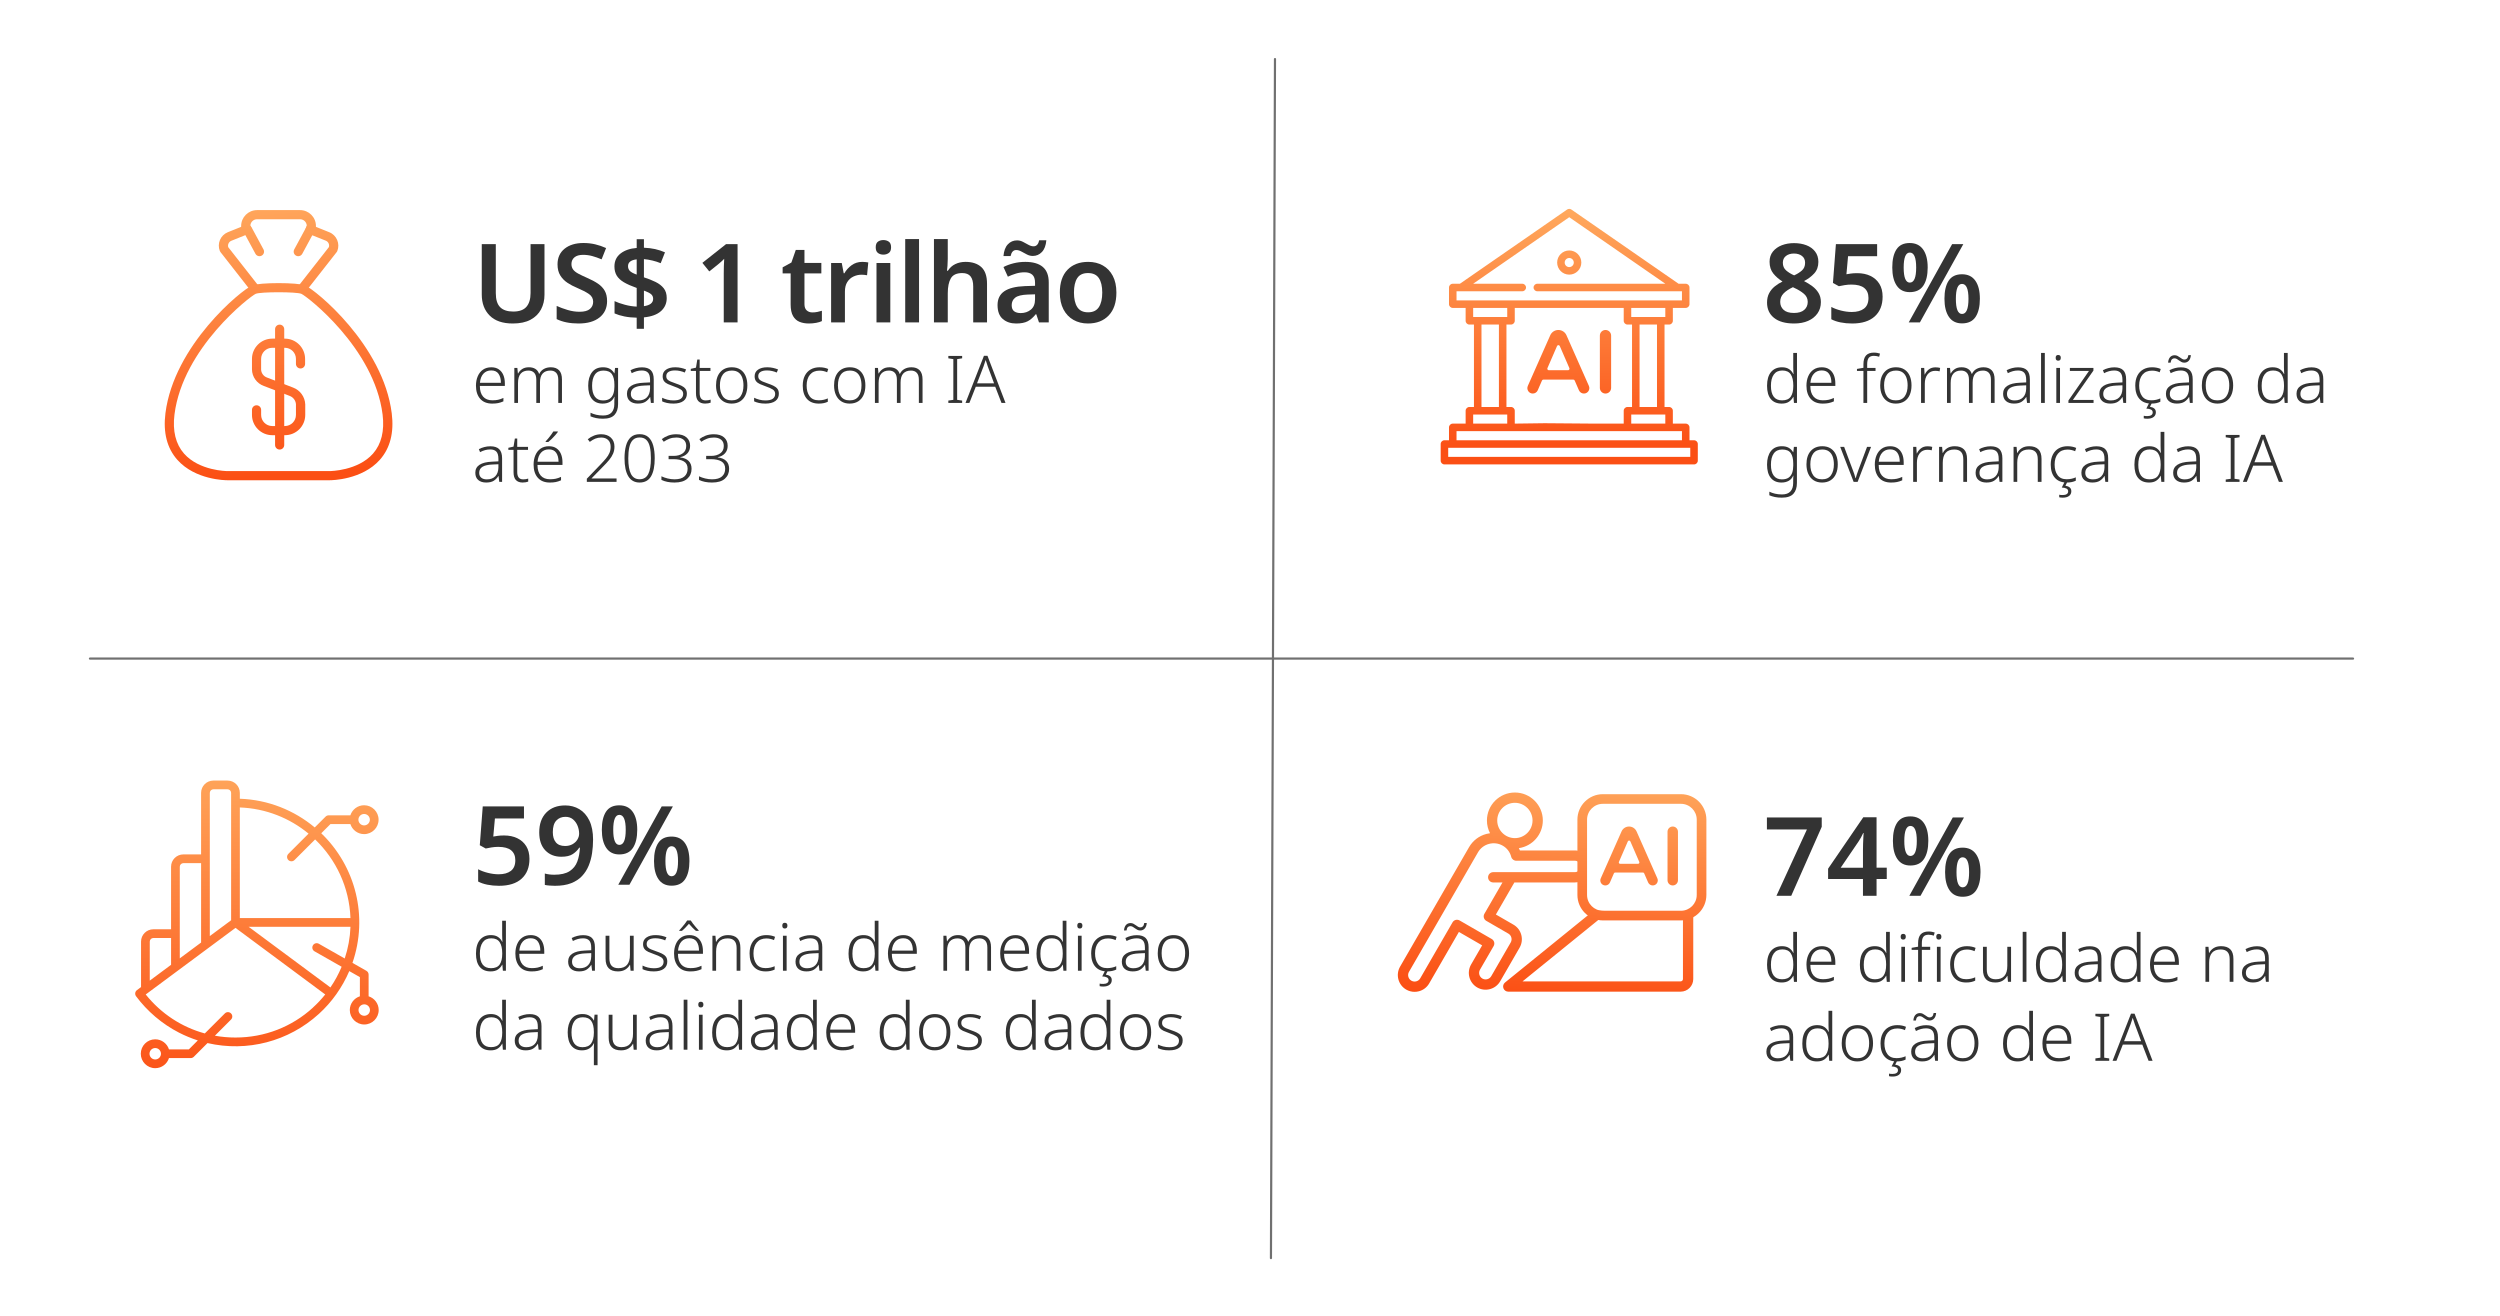 <?xml version="1.0" encoding="UTF-8"?>
<svg xmlns="http://www.w3.org/2000/svg" xmlns:xlink="http://www.w3.org/1999/xlink" version="1.1" viewBox="0 0 570 300">
  <defs>
    <style>
      .cls-1 {
        fill: url(#linear-gradient-8);
      }

      .cls-2 {
        fill: url(#linear-gradient-7);
      }

      .cls-3 {
        fill: url(#linear-gradient-5);
      }

      .cls-4 {
        fill: url(#linear-gradient-6);
      }

      .cls-5 {
        fill: url(#linear-gradient-9);
      }

      .cls-6 {
        fill: url(#linear-gradient-4);
      }

      .cls-7 {
        fill: url(#linear-gradient-3);
      }

      .cls-8 {
        fill: url(#linear-gradient-2);
      }

      .cls-9 {
        fill: url(#linear-gradient);
      }

      .cls-10 {
        isolation: isolate;
      }

      .cls-11 {
        fill: none;
        stroke: #707070;
        stroke-linecap: round;
        stroke-width: .5px;
      }

      .cls-12 {
        fill: url(#linear-gradient-10);
      }

      .cls-13 {
        fill: url(#linear-gradient-12);
      }

      .cls-14 {
        fill: url(#linear-gradient-11);
        fill-rule: evenodd;
      }

      .cls-15 {
        fill: #333;
      }
    </style>
    <linearGradient id="linear-gradient" x1="356.338" y1="172.135" x2="352.021" y2="227.389" gradientUnits="userSpaceOnUse">
      <stop offset="0" stop-color="#ffae62"/>
      <stop offset="1" stop-color="#fb4f14"/>
    </linearGradient>
    <linearGradient id="linear-gradient-2" x1="376.055" y1="173.675" x2="371.738" y2="228.93" xlink:href="#linear-gradient"/>
    <linearGradient id="linear-gradient-3" x1="373.552" y1="173.479" x2="369.236" y2="228.734" xlink:href="#linear-gradient"/>
    <linearGradient id="linear-gradient-4" x1="383.021" y1="174.219" x2="378.704" y2="229.474" xlink:href="#linear-gradient"/>
    <linearGradient id="linear-gradient-5" x1="62.325" y1="41.509" x2="67.776" y2="108.015" xlink:href="#linear-gradient"/>
    <linearGradient id="linear-gradient-6" x1="59.024" y1="41.779" x2="64.475" y2="108.286" xlink:href="#linear-gradient"/>
    <linearGradient id="linear-gradient-7" x1="68.23" y1="41.025" x2="73.682" y2="107.531" xlink:href="#linear-gradient"/>
    <linearGradient id="linear-gradient-8" x1="56.741" y1="41.966" x2="62.192" y2="108.473" xlink:href="#linear-gradient"/>
    <linearGradient id="linear-gradient-9" x1="59.696" y1="41.724" x2="65.148" y2="108.231" xlink:href="#linear-gradient"/>
    <linearGradient id="linear-gradient-10" x1="59.945" y1="41.704" x2="65.396" y2="108.21" xlink:href="#linear-gradient"/>
    <linearGradient id="linear-gradient-11" x1="60.193" y1="168.87" x2="58.023" y2="249.159" xlink:href="#linear-gradient"/>
    <linearGradient id="linear-gradient-12" x1="357.786" y1="44.528" x2="357.786" y2="102.493" xlink:href="#linear-gradient"/>
  </defs>
  <!-- Generator: Adobe Illustrator 28.6.0, SVG Export Plug-In . SVG Version: 1.2.0 Build 709)  -->
  <g>
    <g id="OUTLINED">
      <line id="Line_93" class="cls-11" x1="289.776" y1="286.848" x2="290.696" y2="13.466"/>
      <line id="Line_94" class="cls-11" x1="536.489" y1="150.157" x2="20.512" y2="150.157"/>
      <g id="In_AI_spending_By_2028" class="cls-10">
        <g class="cls-10">
          <path class="cls-15" d="M112.017,83.739c.68,0,1.25.157,1.71.473.46.315.805.747,1.035,1.297.23.551.345,1.181.345,1.891v.6h-5.699c0,1.05.244,1.857.734,2.423.49.565,1.195.848,2.115.848.5,0,.935-.04,1.305-.12s.775-.22,1.215-.42v.779c-.399.181-.795.31-1.185.391s-.845.12-1.365.12c-1.19,0-2.104-.365-2.745-1.096-.64-.73-.96-1.725-.96-2.984,0-.81.138-1.532.413-2.168.274-.635.672-1.133,1.192-1.492.519-.36,1.149-.54,1.89-.54ZM112.002,84.459c-.731,0-1.323.245-1.777.735-.455.49-.723,1.185-.803,2.085h4.785c0-.84-.178-1.52-.533-2.04-.354-.519-.912-.78-1.672-.78Z"/>
          <path class="cls-15" d="M125.606,83.739c.79,0,1.407.225,1.853.675s.668,1.16.668,2.13v5.325h-.841v-5.28c0-.72-.16-1.25-.479-1.59-.32-.34-.76-.51-1.32-.51-.76,0-1.345.223-1.755.667-.41.445-.615,1.133-.615,2.062v4.65h-.84v-5.28c0-.72-.16-1.25-.479-1.59-.32-.34-.761-.51-1.32-.51-.76,0-1.345.232-1.755.697s-.615,1.183-.615,2.152v4.53h-.84v-7.981h.69l.12,1.261h.06c.2-.391.502-.723.907-.998.405-.274.923-.412,1.553-.412.58,0,1.069.125,1.47.375s.68.625.84,1.125h.06c.22-.48.56-.85,1.02-1.11.46-.26,1-.39,1.62-.39Z"/>
          <path class="cls-15" d="M137.486,83.739c.63,0,1.152.12,1.567.36.415.239.748.574.998,1.005h.045l.135-1.216h.69v8.235c0,1.05-.268,1.87-.803,2.46s-1.413.885-2.633.885c-.6,0-1.13-.05-1.59-.149-.46-.101-.88-.231-1.26-.391v-.824c.38.19.812.342,1.298.457.484.115,1.012.173,1.582.173.87,0,1.513-.231,1.928-.69s.622-1.085.622-1.875v-.465c0-.21.005-.42.016-.63.01-.21.019-.415.029-.615h-.045c-.22.52-.56.91-1.02,1.17s-1.011.391-1.65.391c-1.04,0-1.848-.351-2.423-1.051-.574-.699-.862-1.71-.862-3.029,0-1.29.288-2.312.862-3.067.575-.755,1.413-1.133,2.513-1.133ZM137.576,84.489c-.859,0-1.505.303-1.935.907-.43.606-.644,1.458-.644,2.558,0,1.09.212,1.92.637,2.49.425.569,1.043.855,1.853.855.66,0,1.178-.135,1.553-.404.375-.271.643-.641.803-1.11.159-.47.24-1.005.24-1.605v-.51c0-1.02-.188-1.805-.562-2.354s-1.023-.825-1.943-.825Z"/>
          <path class="cls-15" d="M146.382,83.753c.899,0,1.569.221,2.01.66.44.44.66,1.135.66,2.085v5.37h-.645l-.165-1.35h-.029c-.28.449-.631.812-1.051,1.087-.42.275-1,.413-1.739.413-.761,0-1.363-.19-1.808-.57-.445-.38-.668-.935-.668-1.665,0-.79.322-1.395.968-1.815.644-.42,1.592-.654,2.843-.705l1.455-.074v-.556c0-.789-.158-1.347-.473-1.672-.315-.325-.778-.487-1.388-.487-.41,0-.806.052-1.185.157-.38.104-.76.258-1.14.457l-.27-.69c.369-.19.779-.346,1.23-.465.45-.12.915-.181,1.395-.181ZM148.212,87.849l-1.351.06c-1.02.04-1.78.213-2.28.518s-.75.763-.75,1.372c0,.49.155.863.466,1.118.31.255.734.382,1.274.382.83,0,1.473-.234,1.928-.705.455-.47.692-1.13.713-1.98v-.765Z"/>
          <path class="cls-15" d="M156.611,89.753c0,.731-.268,1.29-.803,1.681-.535.39-1.297.585-2.287.585-.56,0-1.053-.051-1.478-.15s-.782-.22-1.072-.36v-.824c.35.18.75.327,1.2.442.449.115.909.172,1.38.172.779,0,1.345-.132,1.694-.398.351-.265.525-.627.525-1.087,0-.44-.183-.777-.548-1.013s-.912-.477-1.643-.728c-.489-.17-.922-.34-1.297-.51s-.668-.393-.878-.668c-.21-.274-.315-.647-.315-1.117,0-.64.26-1.141.779-1.5.52-.36,1.216-.54,2.085-.54.48,0,.928.048,1.343.143s.793.212,1.133.352l-.3.705c-.31-.141-.66-.255-1.051-.346-.39-.09-.779-.135-1.17-.135-.63,0-1.12.11-1.47.33s-.525.54-.525.96c0,.32.085.572.256.758.17.185.414.345.734.479.32.136.71.283,1.17.442.471.16.897.33,1.283.511.385.18.69.41.915.69.225.28.337.655.337,1.125Z"/>
          <path class="cls-15" d="M160.871,91.298c.22,0,.433-.017.638-.052.204-.035.377-.078.518-.128v.69c-.16.06-.348.109-.562.149-.216.04-.453.06-.713.06-.66,0-1.17-.188-1.53-.562-.359-.375-.54-.978-.54-1.808v-5.07h-1.185v-.479l1.185-.271.301-1.845h.54v1.904h2.46v.69h-2.46v5.04c0,1.12.449,1.68,1.35,1.68Z"/>
          <path class="cls-15" d="M170.397,87.878c0,.83-.138,1.556-.413,2.175-.275.62-.68,1.103-1.215,1.448-.535.345-1.188.518-1.957.518-.74,0-1.375-.17-1.905-.511-.53-.34-.938-.819-1.223-1.44s-.428-1.351-.428-2.19c0-1.3.323-2.314.968-3.045.644-.73,1.527-1.095,2.647-1.095.76,0,1.402.173,1.928.518.524.345.922.827,1.192,1.447.27.62.405,1.345.405,2.175ZM164.142,87.878c0,1.02.215,1.843.644,2.468s1.105.938,2.025.938c.93,0,1.612-.312,2.047-.938.435-.625.652-1.447.652-2.468,0-.66-.09-1.245-.27-1.755s-.465-.91-.856-1.2c-.39-.29-.899-.435-1.529-.435-.91,0-1.59.3-2.04.899-.45.601-.675,1.431-.675,2.49Z"/>
          <path class="cls-15" d="M177.581,89.753c0,.731-.268,1.29-.803,1.681-.535.39-1.297.585-2.287.585-.56,0-1.053-.051-1.478-.15s-.782-.22-1.072-.36v-.824c.35.18.75.327,1.2.442.449.115.909.172,1.38.172.779,0,1.345-.132,1.694-.398.351-.265.525-.627.525-1.087,0-.44-.183-.777-.548-1.013s-.912-.477-1.643-.728c-.489-.17-.922-.34-1.297-.51s-.668-.393-.878-.668c-.21-.274-.315-.647-.315-1.117,0-.64.26-1.141.779-1.5.52-.36,1.216-.54,2.085-.54.48,0,.928.048,1.343.143s.793.212,1.133.352l-.3.705c-.31-.141-.66-.255-1.051-.346-.39-.09-.779-.135-1.17-.135-.63,0-1.12.11-1.47.33s-.525.54-.525.96c0,.32.085.572.256.758.17.185.414.345.734.479.32.136.71.283,1.17.442.471.16.897.33,1.283.511.385.18.69.41.915.69.225.28.337.655.337,1.125Z"/>
          <path class="cls-15" d="M186.685,92.019c-1.17,0-2.072-.357-2.707-1.073-.636-.715-.953-1.722-.953-3.022,0-.89.16-1.647.48-2.272.319-.625.768-1.1,1.343-1.425.574-.325,1.242-.487,2.002-.487.39,0,.752.035,1.088.104.335.07.632.165.893.285l-.24.75c-.56-.25-1.141-.375-1.74-.375-.94,0-1.665.306-2.175.915-.51.61-.765,1.44-.765,2.49,0,1,.225,1.81.675,2.43s1.145.931,2.085.931c.399,0,.774-.04,1.125-.12.35-.08.665-.185.944-.315v.766c-.26.13-.56.232-.899.307-.34.075-.726.113-1.155.113Z"/>
          <path class="cls-15" d="M197.306,87.878c0,.83-.138,1.556-.412,2.175-.275.62-.681,1.103-1.215,1.448-.535.345-1.188.518-1.958.518-.74,0-1.375-.17-1.905-.511-.53-.34-.938-.819-1.222-1.44-.285-.62-.428-1.351-.428-2.19,0-1.3.322-2.314.967-3.045.645-.73,1.528-1.095,2.648-1.095.76,0,1.402.173,1.927.518.525.345.923.827,1.192,1.447.271.62.405,1.345.405,2.175ZM191.051,87.878c0,1.02.215,1.843.644,2.468.431.625,1.105.938,2.025.938.93,0,1.612-.312,2.048-.938.435-.625.652-1.447.652-2.468,0-.66-.09-1.245-.271-1.755-.18-.51-.465-.91-.855-1.2s-.9-.435-1.53-.435c-.91,0-1.59.3-2.04.899-.45.601-.675,1.431-.675,2.49Z"/>
          <path class="cls-15" d="M207.821,83.739c.789,0,1.407.225,1.853.675.444.45.667,1.16.667,2.13v5.325h-.84v-5.28c0-.72-.16-1.25-.48-1.59-.319-.34-.76-.51-1.319-.51-.761,0-1.346.223-1.755.667-.41.445-.615,1.133-.615,2.062v4.65h-.84v-5.28c0-.72-.16-1.25-.48-1.59s-.76-.51-1.32-.51c-.76,0-1.345.232-1.755.697s-.614,1.183-.614,2.152v4.53h-.841v-7.981h.69l.12,1.261h.06c.2-.391.503-.723.908-.998.404-.274.922-.412,1.552-.412.58,0,1.07.125,1.471.375.399.25.68.625.84,1.125h.06c.22-.48.56-.85,1.02-1.11.46-.26,1-.39,1.62-.39Z"/>
          <path class="cls-15" d="M219.37,91.869h-3.149v-.54l1.14-.165v-9.285l-1.14-.18v-.54h3.149v.54l-1.14.18v9.285l1.14.165v.54Z"/>
          <path class="cls-15" d="M228.341,91.869l-1.426-3.69h-4.439l-1.455,3.69h-.885l4.2-10.74h.81l4.11,10.74h-.915ZM226.645,87.399l-1.44-3.87c-.04-.14-.109-.36-.21-.66-.1-.3-.19-.565-.27-.795-.08.26-.165.522-.255.787-.09.266-.165.493-.226.683l-1.484,3.856h3.885Z"/>
          <path class="cls-15" d="M111.807,101.753c.9,0,1.57.221,2.01.66.44.44.66,1.135.66,2.085v5.37h-.644l-.165-1.35h-.03c-.28.449-.63.812-1.05,1.087-.42.275-1,.413-1.74.413-.76,0-1.362-.19-1.808-.57s-.667-.935-.667-1.665c0-.79.322-1.395.967-1.815.645-.42,1.593-.654,2.843-.705l1.455-.074v-.556c0-.789-.157-1.347-.473-1.672-.315-.325-.777-.487-1.388-.487-.41,0-.805.052-1.185.157-.38.104-.76.258-1.14.457l-.271-.69c.37-.19.78-.346,1.23-.465.449-.12.915-.181,1.395-.181ZM113.637,105.849l-1.35.06c-1.02.04-1.78.213-2.28.518s-.75.763-.75,1.372c0,.49.155.863.465,1.118s.735.382,1.275.382c.83,0,1.472-.234,1.927-.705.455-.47.692-1.13.713-1.98v-.765Z"/>
          <path class="cls-15" d="M119.276,109.298c.221,0,.433-.017.638-.052s.378-.078.518-.128v.69c-.16.06-.348.109-.562.149s-.452.06-.712.06c-.66,0-1.171-.188-1.53-.562-.36-.375-.54-.978-.54-1.808v-5.07h-1.185v-.479l1.185-.271.3-1.845h.54v1.904h2.46v.69h-2.46v5.04c0,1.12.45,1.68,1.35,1.68Z"/>
          <path class="cls-15" d="M125.156,101.739c.68,0,1.25.157,1.71.473.46.315.805.747,1.035,1.297.23.551.345,1.181.345,1.891v.6h-5.699c0,1.05.244,1.857.734,2.423.49.565,1.195.848,2.115.848.5,0,.935-.04,1.305-.12s.775-.22,1.215-.42v.779c-.399.181-.795.31-1.185.391s-.845.12-1.365.12c-1.19,0-2.104-.365-2.745-1.096-.64-.73-.96-1.725-.96-2.984,0-.81.138-1.532.413-2.168.274-.635.672-1.133,1.192-1.492.519-.36,1.149-.54,1.89-.54ZM125.142,102.459c-.731,0-1.323.245-1.777.735-.455.49-.723,1.185-.803,2.085h4.785c0-.84-.178-1.52-.533-2.04-.354-.519-.912-.78-1.672-.78ZM127.182,98.378v.12c-.15.21-.348.455-.593.735s-.508.558-.787.832c-.28.275-.546.513-.795.713h-.601v-.135c.18-.19.383-.42.607-.69.226-.27.44-.545.645-.825.204-.279.372-.529.502-.75h1.02Z"/>
          <path class="cls-15" d="M140.576,109.869h-6.779v-.72l3.074-3.195c.511-.53.94-1.005,1.29-1.425.351-.42.615-.84.796-1.26.18-.42.27-.891.27-1.41,0-.67-.195-1.188-.585-1.553s-.915-.548-1.575-.548c-.479,0-.93.085-1.35.255-.42.171-.835.416-1.245.735l-.465-.6c.44-.36.92-.64,1.44-.84.52-.2,1.06-.301,1.62-.301.92,0,1.655.255,2.205.766.55.51.825,1.194.825,2.055,0,.58-.102,1.11-.308,1.59-.205.48-.495.95-.87,1.41s-.822.95-1.343,1.47l-2.685,2.745v.045h5.685v.78Z"/>
          <path class="cls-15" d="M149.276,104.484c0,1.79-.277,3.16-.832,4.109-.556.95-1.428,1.426-2.618,1.426-1.13,0-1.984-.471-2.564-1.41-.58-.94-.87-2.315-.87-4.125,0-1.09.112-2.048.338-2.873.225-.824.59-1.467,1.095-1.927s1.178-.69,2.018-.69c.819,0,1.482.225,1.987.675s.872,1.088,1.103,1.913c.23.824.345,1.792.345,2.902ZM143.246,104.484c0,1.61.208,2.81.623,3.6s1.067,1.185,1.957,1.185c.91,0,1.567-.396,1.973-1.185s.607-1.989.607-3.6c0-.99-.077-1.84-.232-2.55s-.42-1.253-.795-1.628-.888-.562-1.537-.562c-.65,0-1.165.19-1.545.57-.381.38-.65.925-.81,1.635s-.24,1.555-.24,2.535Z"/>
          <path class="cls-15" d="M157.347,101.633c0,.711-.21,1.29-.63,1.74s-.96.735-1.62.856v.06c.84.101,1.48.373,1.92.817.44.445.66,1.043.66,1.793,0,.92-.325,1.67-.976,2.25-.649.58-1.625.87-2.925.87-.58,0-1.117-.051-1.612-.15s-.947-.25-1.357-.45v-.825c.41.2.88.365,1.41.495.529.13,1.05.195,1.56.195,1.02,0,1.775-.218,2.265-.652.49-.435.735-1.022.735-1.763,0-.78-.29-1.337-.87-1.673-.58-.335-1.355-.502-2.325-.502h-1.14v-.75h1.155c.83,0,1.515-.192,2.055-.578.54-.385.81-.947.81-1.688,0-.63-.205-1.107-.615-1.432-.41-.325-.955-.488-1.635-.488-.57,0-1.083.085-1.538.255-.455.171-.902.405-1.343.705l-.435-.6c.41-.32.89-.585,1.44-.795.55-.21,1.17-.315,1.859-.315,1,0,1.775.238,2.325.713s.825,1.112.825,1.912Z"/>
          <path class="cls-15" d="M165.911,101.633c0,.711-.21,1.29-.63,1.74s-.96.735-1.62.856v.06c.84.101,1.48.373,1.92.817.44.445.66,1.043.66,1.793,0,.92-.325,1.67-.975,2.25-.65.58-1.625.87-2.925.87-.58,0-1.118-.051-1.613-.15-.494-.1-.947-.25-1.357-.45v-.825c.41.2.88.365,1.41.495s1.05.195,1.56.195c1.02,0,1.774-.218,2.265-.652.49-.435.735-1.022.735-1.763,0-.78-.291-1.337-.87-1.673-.58-.335-1.355-.502-2.325-.502h-1.14v-.75h1.154c.83,0,1.516-.192,2.056-.578.54-.385.81-.947.81-1.688,0-.63-.205-1.107-.615-1.432-.41-.325-.955-.488-1.635-.488-.57,0-1.083.085-1.537.255-.455.171-.903.405-1.343.705l-.435-.6c.41-.32.891-.585,1.44-.795s1.17-.315,1.86-.315c1,0,1.774.238,2.324.713.551.475.825,1.112.825,1.912Z"/>
        </g>
      </g>
      <g id="_1T" class="cls-10">
        <g class="cls-10">
          <path class="cls-15" d="M124.142,55.658v11.55c0,1.233-.263,2.346-.787,3.337-.525.992-1.321,1.775-2.388,2.351s-2.417.862-4.05.862c-2.317,0-4.075-.604-5.275-1.812-1.2-1.208-1.8-2.804-1.8-4.787v-11.5h3.2v11.175c0,1.467.329,2.533.987,3.2.658.666,1.654,1,2.987,1,1.384,0,2.388-.363,3.013-1.088s.938-1.77.938-3.138v-11.149h3.175Z"/>
          <path class="cls-15" d="M138.417,68.632c0,1.584-.575,2.834-1.726,3.75-1.149.917-2.741,1.375-4.774,1.375-1.967,0-3.634-.333-5-1v-3c.75.334,1.578.638,2.487.912.908.275,1.82.413,2.737.413,1.083,0,1.871-.213,2.362-.638s.737-.971.737-1.638c0-.733-.316-1.32-.949-1.763-.634-.441-1.559-.92-2.775-1.438-.733-.3-1.438-.67-2.112-1.112-.675-.441-1.226-1-1.65-1.675s-.638-1.52-.638-2.537c0-1.517.538-2.709,1.613-3.575,1.074-.866,2.512-1.3,4.312-1.3.933,0,1.82.1,2.662.3s1.671.483,2.487.85l-1.024,2.575c-.75-.316-1.463-.566-2.138-.75s-1.371-.275-2.088-.275c-.866,0-1.524.192-1.975.575-.45.384-.675.892-.675,1.525,0,.483.125.895.375,1.237s.637.654,1.162.938,1.204.608,2.037.975c.967.417,1.788.855,2.463,1.312.675.459,1.191,1,1.55,1.625s.538,1.404.538,2.338Z"/>
          <path class="cls-15" d="M145.166,74.957v-2.525c-1.017-.017-1.954-.112-2.812-.287s-1.605-.404-2.237-.688v-2.8c.633.3,1.416.574,2.35.824s1.833.393,2.7.426v-4.25c-1.217-.434-2.196-.871-2.938-1.312-.742-.441-1.283-.95-1.625-1.525s-.513-1.263-.513-2.062c0-1.25.467-2.237,1.4-2.963.933-.725,2.158-1.145,3.675-1.262v-2h1.65v1.949c.916.034,1.766.138,2.55.312.783.176,1.533.422,2.25.738l-.976,2.475c-.616-.25-1.254-.454-1.912-.612s-1.296-.263-1.912-.312v4.149c.982.317,1.866.667,2.649,1.051.783.383,1.404.862,1.862,1.438.459.574.688,1.32.688,2.237,0,1.2-.438,2.191-1.312,2.975-.875.784-2.171,1.259-3.887,1.425v2.601h-1.65ZM145.166,62.607v-3.475c-1.316.15-1.975.667-1.975,1.55,0,.467.149.842.449,1.125.301.284.809.55,1.525.8ZM146.816,69.807c1.399-.2,2.1-.758,2.1-1.675,0-.45-.162-.809-.487-1.075s-.862-.533-1.612-.8v3.55Z"/>
          <path class="cls-15" d="M168.166,73.507h-3.15v-11.125c0-.533.009-1.1.025-1.7.017-.6.041-1.158.075-1.675-.167.167-.371.367-.613.6-.241.234-.504.459-.787.676l-2,1.6-1.575-1.95,5.4-4.274h2.625v17.85Z"/>
          <path class="cls-15" d="M185.216,71.232c.383,0,.763-.037,1.138-.112s.721-.162,1.037-.263v2.351c-.334.167-.767.3-1.3.399-.534.101-1.092.15-1.675.15-.784,0-1.488-.125-2.113-.375s-1.121-.691-1.487-1.325c-.366-.633-.55-1.524-.55-2.675v-7.05h-1.825v-1.375l2-1.101,1-2.875h1.976v2.976h3.85v2.375h-3.85v7.024c0,.634.17,1.105.512,1.413s.771.462,1.288.462Z"/>
          <path class="cls-15" d="M196.591,59.708c.216,0,.458.013.725.037.267.025.483.055.65.088l-.275,2.925c-.167-.033-.371-.062-.612-.088-.242-.024-.446-.037-.612-.037-.667,0-1.292.138-1.875.412-.584.275-1.055.696-1.413,1.263-.358.567-.537,1.292-.537,2.175v7.025h-3.15v-13.55h2.426l.449,2.35h.15c.4-.716.95-1.329,1.65-1.837.699-.509,1.508-.763,2.425-.763Z"/>
          <path class="cls-15" d="M201.415,54.732c.467,0,.875.121,1.226.363.35.241.524.671.524,1.287,0,.617-.175,1.05-.524,1.3-.351.25-.759.375-1.226.375-.483,0-.895-.125-1.237-.375s-.513-.683-.513-1.3c0-.616.171-1.046.513-1.287.342-.242.754-.363,1.237-.363ZM202.99,59.958v13.55h-3.15v-13.55h3.15Z"/>
          <path class="cls-15" d="M209.54,73.507h-3.15v-19h3.15v19Z"/>
          <path class="cls-15" d="M216.09,54.507v4.525c0,.533-.021,1.054-.062,1.562-.042.508-.079.887-.112,1.137h.2c.433-.683,1-1.191,1.699-1.524.7-.333,1.476-.5,2.325-.5,1.533,0,2.733.396,3.601,1.188.866.792,1.3,2.054,1.3,3.787v8.825h-3.15v-8.2c0-1.017-.2-1.778-.6-2.287-.4-.509-1.034-.763-1.9-.763-1.267,0-2.134.4-2.6,1.2-.467.8-.7,1.941-.7,3.425v6.625h-3.15v-19h3.15Z"/>
          <path class="cls-15" d="M233.765,59.708c1.75,0,3.079.384,3.987,1.149.908.768,1.362,1.95,1.362,3.551v9.1h-2.225l-.625-1.875h-.1c-.584.733-1.2,1.272-1.851,1.612-.649.342-1.533.513-2.649.513-1.217,0-2.226-.342-3.025-1.025-.8-.683-1.2-1.741-1.2-3.175,0-1.399.513-2.45,1.538-3.149,1.024-.7,2.578-1.092,4.662-1.176l2.35-.074v-.676c0-.866-.208-1.482-.625-1.85-.416-.366-1-.55-1.75-.55-.684,0-1.337.096-1.962.287-.625.192-1.246.43-1.862.713l-1-2.2c.666-.35,1.429-.633,2.287-.85s1.754-.325,2.688-.325ZM228.79,58.382c.1-1.184.433-2.075,1-2.675.566-.601,1.266-.9,2.1-.9.467,0,.916.112,1.35.338.434.225.851.45,1.25.675.4.225.792.338,1.176.338.649,0,1.074-.459,1.274-1.375h1.625c-.1,1.184-.438,2.074-1.013,2.675-.574.6-1.27.899-2.087.899-.45,0-.892-.112-1.325-.337-.434-.226-.855-.45-1.263-.675-.408-.226-.804-.338-1.188-.338-.649,0-1.075.459-1.274,1.375h-1.625ZM235.989,67.107l-1.649.051c-1.384.05-2.342.287-2.875.712-.534.425-.8.996-.8,1.713,0,.649.188,1.112.562,1.388.375.274.87.412,1.487.412.916,0,1.691-.263,2.325-.787.633-.525.949-1.305.949-2.338v-1.15Z"/>
          <path class="cls-15" d="M254.539,66.707c0,2.25-.583,3.987-1.75,5.212-1.167,1.226-2.75,1.838-4.75,1.838-1.233,0-2.333-.275-3.3-.825s-1.725-1.35-2.275-2.399c-.55-1.051-.824-2.325-.824-3.825,0-2.25.578-3.979,1.737-5.188,1.158-1.208,2.737-1.812,4.737-1.812,1.25,0,2.358.271,3.325.812.966.542,1.725,1.333,2.274,2.375.551,1.042.825,2.312.825,3.812ZM244.864,66.707c0,1.434.254,2.542.763,3.325.508.783,1.329,1.175,2.462,1.175,1.117,0,1.934-.392,2.45-1.175s.775-1.892.775-3.325-.259-2.533-.775-3.3-1.342-1.15-2.475-1.15c-1.134,0-1.95.384-2.45,1.15s-.75,1.866-.75,3.3Z"/>
        </g>
      </g>
      <g id="Formalizing_AI_governance" class="cls-10">
        <g class="cls-10">
          <path class="cls-15" d="M406.217,92.019c-1.07,0-1.893-.343-2.468-1.028-.575-.685-.862-1.692-.862-3.022,0-1.38.303-2.43.908-3.149.604-.72,1.437-1.08,2.496-1.08.67,0,1.216.144,1.636.435s.73.655.931,1.096h.059c-.01-.24-.021-.505-.037-.795-.015-.29-.021-.545-.021-.766v-3.24h.855v11.4h-.69l-.119-1.38h-.045c-.211.42-.525.78-.945,1.08s-.985.45-1.695.45ZM406.322,91.284c.92,0,1.574-.28,1.965-.84.39-.56.584-1.365.584-2.415v-.15c0-1.1-.194-1.942-.584-2.527-.391-.585-1.025-.877-1.905-.877-.86,0-1.511.302-1.95.907-.44.605-.66,1.468-.66,2.587,0,1.091.211,1.915.631,2.476.42.56,1.059.84,1.92.84Z"/>
          <path class="cls-15" d="M415.367,83.739c.68,0,1.25.157,1.709.473.461.315.805.747,1.035,1.297.231.551.346,1.181.346,1.891v.6h-5.7c0,1.05.245,1.857.735,2.423.489.565,1.194.848,2.114.848.5,0,.935-.04,1.306-.12.369-.08.774-.22,1.215-.42v.779c-.4.181-.795.31-1.185.391-.39.08-.845.12-1.365.12-1.19,0-2.104-.365-2.744-1.096-.641-.73-.961-1.725-.961-2.984,0-.81.138-1.532.413-2.168.274-.635.673-1.133,1.192-1.492.519-.36,1.15-.54,1.891-.54ZM415.352,84.459c-.731,0-1.322.245-1.777.735s-.723,1.185-.803,2.085h4.785c0-.84-.178-1.52-.533-2.04-.354-.519-.912-.78-1.672-.78Z"/>
          <path class="cls-15" d="M427.621,84.579h-1.904v7.29h-.856v-7.29h-1.471v-.465l1.471-.255v-.78c0-.92.197-1.598.592-2.032.396-.435.993-.652,1.793-.652.28,0,.535.022.766.067.23.045.44.098.629.157l-.194.72c-.181-.06-.372-.109-.577-.149s-.413-.06-.623-.06c-.54,0-.93.152-1.17.458-.24.305-.359.797-.359,1.478v.824h1.904v.69Z"/>
          <path class="cls-15" d="M435.826,87.878c0,.83-.137,1.556-.412,2.175-.275.62-.68,1.103-1.215,1.448-.535.345-1.188.518-1.957.518-.74,0-1.375-.17-1.906-.511-.529-.34-.938-.819-1.222-1.44-.285-.62-.428-1.351-.428-2.19,0-1.3.323-2.314.968-3.045.644-.73,1.527-1.095,2.647-1.095.76,0,1.402.173,1.927.518.525.345.923.827,1.193,1.447.27.62.404,1.345.404,2.175ZM429.572,87.878c0,1.02.215,1.843.644,2.468s1.105.938,2.025.938c.93,0,1.611-.312,2.047-.938s.652-1.447.652-2.468c0-.66-.09-1.245-.27-1.755s-.465-.91-.856-1.2c-.39-.29-.9-.435-1.529-.435-.91,0-1.59.3-2.041.899-.449.601-.674,1.431-.674,2.49Z"/>
          <path class="cls-15" d="M441.272,83.753c.42,0,.779.045,1.08.135l-.121.78c-.159-.04-.319-.069-.479-.09-.159-.019-.329-.03-.51-.03-.74,0-1.323.268-1.747.803-.426.535-.639,1.248-.639,2.138v4.38h-.855v-7.981h.72l.09,1.5h.045c.201-.449.504-.834.908-1.154s.908-.48,1.508-.48Z"/>
          <path class="cls-15" d="M452.252,83.739c.789,0,1.406.225,1.852.675s.668,1.16.668,2.13v5.325h-.84v-5.28c0-.72-.16-1.25-.48-1.59s-.76-.51-1.32-.51c-.76,0-1.345.223-1.754.667-.41.445-.615,1.133-.615,2.062v4.65h-.84v-5.28c0-.72-.16-1.25-.48-1.59s-.76-.51-1.32-.51c-.76,0-1.345.232-1.755.697s-.614,1.183-.614,2.152v4.53h-.841v-7.981h.69l.119,1.261h.06c.2-.391.502-.723.908-.998.404-.274.922-.412,1.552-.412.58,0,1.069.125,1.47.375s.68.625.84,1.125h.06c.22-.48.56-.85,1.02-1.11.461-.26,1-.39,1.621-.39Z"/>
          <path class="cls-15" d="M460.141,83.753c.9,0,1.57.221,2.01.66.44.44.66,1.135.66,2.085v5.37h-.644l-.165-1.35h-.03c-.279.449-.63.812-1.05,1.087-.42.275-1,.413-1.739.413-.761,0-1.363-.19-1.809-.57s-.667-.935-.667-1.665c0-.79.322-1.395.968-1.815.644-.42,1.592-.654,2.842-.705l1.455-.074v-.556c0-.789-.157-1.347-.473-1.672-.315-.325-.777-.487-1.387-.487-.41,0-.806.052-1.185.157-.38.104-.76.258-1.14.457l-.271-.69c.37-.19.78-.346,1.23-.465.449-.12.915-.181,1.395-.181ZM461.971,87.849l-1.35.06c-1.02.04-1.78.213-2.28.518s-.75.763-.75,1.372c0,.49.155.863.466,1.118.309.255.734.382,1.274.382.83,0,1.472-.234,1.927-.705.455-.47.693-1.13.713-1.98v-.765Z"/>
          <path class="cls-15" d="M466.216,91.869h-.855v-11.4h.855v11.4Z"/>
          <path class="cls-15" d="M469.262,80.934c.398,0,.6.215.6.644,0,.44-.201.66-.6.66-.381,0-.57-.22-.57-.66,0-.43.19-.644.57-.644ZM469.682,83.888v7.981h-.841v-7.981h.841Z"/>
          <path class="cls-15" d="M477.331,91.869h-5.729v-.555l4.68-6.735h-4.35v-.69h5.369v.601l-4.68,6.689h4.71v.69Z"/>
          <path class="cls-15" d="M482.086,83.753c.9,0,1.57.221,2.01.66.44.44.66,1.135.66,2.085v5.37h-.644l-.166-1.35h-.029c-.28.449-.631.812-1.051,1.087-.42.275-1,.413-1.739.413-.761,0-1.362-.19-1.808-.57s-.668-.935-.668-1.665c0-.79.322-1.395.968-1.815s1.593-.654,2.843-.705l1.455-.074v-.556c0-.789-.158-1.347-.473-1.672s-.777-.487-1.388-.487c-.41,0-.806.052-1.185.157-.381.104-.76.258-1.141.457l-.27-.69c.369-.19.779-.346,1.23-.465.449-.12.914-.181,1.395-.181ZM483.916,87.849l-1.35.06c-1.02.04-1.781.213-2.281.518s-.75.763-.75,1.372c0,.49.156.863.466,1.118s.735.382,1.274.382c.83,0,1.473-.234,1.928-.705.455-.47.692-1.13.713-1.98v-.765Z"/>
          <path class="cls-15" d="M490.501,92.019c-1.17,0-2.073-.357-2.708-1.073-.635-.715-.952-1.722-.952-3.022,0-.89.159-1.647.479-2.272s.768-1.1,1.344-1.425c.574-.325,1.242-.487,2.002-.487.39,0,.752.035,1.088.104.334.07.632.165.893.285l-.24.75c-.56-.25-1.141-.375-1.74-.375-.94,0-1.665.306-2.176.915-.51.61-.764,1.44-.764,2.49,0,1,.225,1.81.674,2.43.451.62,1.145.931,2.086.931.399,0,.774-.04,1.125-.12.35-.08.664-.185.944-.315v.766c-.26.13-.56.232-.899.307-.34.075-.726.113-1.155.113ZM491.535,93.999c0,.46-.172.82-.517,1.08s-.823.39-1.433.39c-.34,0-.61-.029-.81-.09v-.585c.1.03.221.05.36.06.14.01.295.015.466.015.369,0,.664-.07.885-.21.219-.141.33-.351.33-.63,0-.29-.128-.503-.383-.638-.256-.135-.613-.213-1.072-.232l.644-1.29h.63l-.45.885c.4.05.725.175.975.375s.375.49.375.87Z"/>
          <path class="cls-15" d="M497.266,83.753c.9,0,1.57.221,2.01.66.44.44.66,1.135.66,2.085v5.37h-.644l-.165-1.35h-.03c-.279.449-.63.812-1.05,1.087-.42.275-1,.413-1.739.413-.761,0-1.363-.19-1.809-.57s-.667-.935-.667-1.665c0-.79.322-1.395.968-1.815.644-.42,1.592-.654,2.842-.705l1.455-.074v-.556c0-.789-.157-1.347-.473-1.672-.315-.325-.777-.487-1.387-.487-.41,0-.806.052-1.185.157-.38.104-.76.258-1.14.457l-.271-.69c.37-.19.78-.346,1.23-.465.449-.12.915-.181,1.395-.181ZM494.326,82.689c.039-.54.19-.958.449-1.253.261-.295.61-.442,1.051-.442.23,0,.442.05.637.15.195.1.381.215.556.345s.345.245.51.345c.165.101.338.15.518.15.22,0,.41-.072.57-.218.159-.144.27-.407.329-.787h.57c-.039.54-.195.96-.465,1.26s-.615.45-1.035.45c-.231,0-.442-.05-.637-.15-.195-.1-.378-.215-.548-.345-.171-.13-.341-.245-.511-.345-.17-.101-.354-.15-.555-.15-.22,0-.404.07-.555.21s-.255.4-.315.78h-.57ZM499.096,87.849l-1.35.06c-1.02.04-1.78.213-2.28.518s-.75.763-.75,1.372c0,.49.155.863.466,1.118.309.255.734.382,1.274.382.83,0,1.472-.234,1.927-.705.455-.47.693-1.13.713-1.98v-.765Z"/>
          <path class="cls-15" d="M509.16,87.878c0,.83-.137,1.556-.412,2.175-.275.62-.68,1.103-1.215,1.448-.535.345-1.188.518-1.957.518-.74,0-1.375-.17-1.906-.511-.529-.34-.938-.819-1.222-1.44-.285-.62-.428-1.351-.428-2.19,0-1.3.323-2.314.968-3.045.644-.73,1.527-1.095,2.647-1.095.76,0,1.402.173,1.927.518.525.345.923.827,1.193,1.447.27.62.404,1.345.404,2.175ZM502.906,87.878c0,1.02.215,1.843.644,2.468s1.105.938,2.025.938c.93,0,1.611-.312,2.047-.938s.652-1.447.652-2.468c0-.66-.09-1.245-.27-1.755s-.465-.91-.856-1.2c-.39-.29-.9-.435-1.529-.435-.91,0-1.59.3-2.041.899-.449.601-.674,1.431-.674,2.49Z"/>
          <path class="cls-15" d="M518.101,92.019c-1.07,0-1.893-.343-2.468-1.028-.574-.685-.862-1.692-.862-3.022,0-1.38.302-2.43.907-3.149s1.438-1.08,2.498-1.08c.67,0,1.215.144,1.635.435s.731.655.93,1.096h.06c-.01-.24-.023-.505-.037-.795-.016-.29-.023-.545-.023-.766v-3.24h.856v11.4h-.69l-.121-1.38h-.045c-.209.42-.525.78-.945,1.08s-.984.45-1.694.45ZM518.205,91.284c.92,0,1.576-.28,1.965-.84.391-.56.586-1.365.586-2.415v-.15c0-1.1-.195-1.942-.586-2.527-.389-.585-1.024-.877-1.904-.877-.86,0-1.51.302-1.95.907-.44.605-.659,1.468-.659,2.587,0,1.091.209,1.915.629,2.476.42.56,1.06.84,1.92.84Z"/>
          <path class="cls-15" d="M527.041,83.753c.899,0,1.569.221,2.01.66.44.44.66,1.135.66,2.085v5.37h-.645l-.165-1.35h-.029c-.281.449-.631.812-1.051,1.087-.42.275-1,.413-1.74.413-.76,0-1.362-.19-1.807-.57-.445-.38-.668-.935-.668-1.665,0-.79.322-1.395.967-1.815.645-.42,1.593-.654,2.844-.705l1.455-.074v-.556c0-.789-.158-1.347-.473-1.672-.315-.325-.778-.487-1.389-.487-.41,0-.805.052-1.185.157-.38.104-.76.258-1.14.457l-.27-.69c.369-.19.779-.346,1.23-.465.45-.12.915-.181,1.395-.181ZM528.871,87.849l-1.351.06c-1.02.04-1.78.213-2.28.518s-.75.763-.75,1.372c0,.49.155.863.465,1.118.31.255.735.382,1.275.382.83,0,1.473-.234,1.928-.705.455-.47.691-1.13.713-1.98v-.765Z"/>
          <path class="cls-15" d="M406.262,101.739c.63,0,1.152.12,1.567.36.415.239.747.574.997,1.005h.045l.136-1.216h.69v8.235c0,1.05-.268,1.87-.803,2.46s-1.413.885-2.633.885c-.6,0-1.131-.05-1.59-.149-.461-.101-.881-.231-1.26-.391v-.824c.379.19.812.342,1.297.457.485.115,1.013.173,1.582.173.871,0,1.514-.231,1.928-.69.416-.46.623-1.085.623-1.875v-.465c0-.21.005-.42.016-.63.01-.21.019-.415.029-.615h-.045c-.221.52-.56.91-1.02,1.17-.461.26-1.011.391-1.65.391-1.041,0-1.848-.351-2.423-1.051-.575-.699-.862-1.71-.862-3.029,0-1.29.287-2.312.862-3.067s1.413-1.133,2.513-1.133ZM406.352,102.489c-.859,0-1.505.303-1.935.907-.43.606-.644,1.458-.644,2.558,0,1.09.213,1.92.638,2.49.425.569,1.042.855,1.853.855.66,0,1.178-.135,1.553-.404.375-.271.643-.641.803-1.11.159-.47.24-1.005.24-1.605v-.51c0-1.02-.188-1.805-.562-2.354s-1.023-.825-1.943-.825Z"/>
          <path class="cls-15" d="M419.012,105.878c0,.83-.138,1.556-.412,2.175-.275.62-.681,1.103-1.215,1.448-.535.345-1.188.518-1.958.518-.74,0-1.375-.17-1.905-.511-.53-.34-.938-.819-1.223-1.44s-.428-1.351-.428-2.19c0-1.3.323-2.314.968-3.045.645-.73,1.528-1.095,2.647-1.095.76,0,1.402.173,1.928.518s.922.827,1.192,1.447.405,1.345.405,2.175ZM412.757,105.878c0,1.02.215,1.843.644,2.468.431.625,1.105.938,2.025.938.93,0,1.612-.312,2.048-.938.435-.625.652-1.447.652-2.468,0-.66-.09-1.245-.271-1.755-.18-.51-.465-.91-.855-1.2-.391-.29-.9-.435-1.53-.435-.91,0-1.59.3-2.04.899-.45.601-.675,1.431-.675,2.49Z"/>
          <path class="cls-15" d="M422.627,109.869l-3.061-7.981h.9l1.98,5.296c.129.329.247.654.352.975.105.32.188.606.248.855h.06c.069-.249.156-.537.262-.862.105-.324.218-.647.338-.967l1.98-5.296h.914l-3.06,7.981h-.915Z"/>
          <path class="cls-15" d="M430.951,101.739c.68,0,1.25.157,1.711.473.459.315.805.747,1.035,1.297.229.551.344,1.181.344,1.891v.6h-5.699c0,1.05.244,1.857.734,2.423.49.565,1.195.848,2.115.848.5,0,.935-.04,1.305-.12.37-.08.775-.22,1.215-.42v.779c-.399.181-.795.31-1.185.391s-.845.12-1.364.12c-1.191,0-2.106-.365-2.746-1.096-.64-.73-.959-1.725-.959-2.984,0-.81.137-1.532.412-2.168.275-.635.672-1.133,1.192-1.492.52-.36,1.149-.54,1.89-.54ZM430.937,102.459c-.73,0-1.323.245-1.777.735-.455.49-.723,1.185-.803,2.085h4.785c0-.84-.178-1.52-.532-2.04-.355-.519-.913-.78-1.673-.78Z"/>
          <path class="cls-15" d="M439.471,101.753c.42,0,.781.045,1.08.135l-.119.78c-.16-.04-.32-.069-.48-.09-.16-.019-.33-.03-.51-.03-.74,0-1.322.268-1.748.803-.425.535-.637,1.248-.637,2.138v4.38h-.856v-7.981h.721l.09,1.5h.045c.199-.449.502-.834.907-1.154s.907-.48,1.507-.48Z"/>
          <path class="cls-15" d="M445.682,101.739c.91,0,1.605.235,2.085.705s.72,1.205.72,2.205v5.22h-.856v-5.16c0-.76-.172-1.32-.518-1.68-.344-.36-.852-.54-1.522-.54-1.76,0-2.641,1.01-2.641,3.03v4.35h-.84v-7.981h.69l.121,1.381h.06c.21-.44.542-.806.997-1.096s1.023-.435,1.703-.435Z"/>
          <path class="cls-15" d="M453.871,101.753c.9,0,1.57.221,2.01.66.44.44.66,1.135.66,2.085v5.37h-.644l-.165-1.35h-.03c-.279.449-.63.812-1.05,1.087-.42.275-1,.413-1.739.413-.761,0-1.363-.19-1.809-.57s-.667-.935-.667-1.665c0-.79.322-1.395.968-1.815.644-.42,1.592-.654,2.842-.705l1.455-.074v-.556c0-.789-.157-1.347-.473-1.672-.315-.325-.777-.487-1.387-.487-.41,0-.806.052-1.185.157-.38.104-.76.258-1.14.457l-.271-.69c.37-.19.78-.346,1.23-.465.449-.12.915-.181,1.395-.181ZM455.701,105.849l-1.35.06c-1.02.04-1.78.213-2.28.518s-.75.763-.75,1.372c0,.49.155.863.466,1.118.309.255.734.382,1.274.382.83,0,1.472-.234,1.927-.705.455-.47.693-1.13.713-1.98v-.765Z"/>
          <path class="cls-15" d="M462.662,101.739c.909,0,1.605.235,2.084.705.48.47.721,1.205.721,2.205v5.22h-.856v-5.16c0-.76-.172-1.32-.518-1.68-.345-.36-.853-.54-1.522-.54-1.76,0-2.64,1.01-2.64,3.03v4.35h-.84v-7.981h.69l.12,1.381h.06c.211-.44.543-.806.998-1.096s1.022-.435,1.703-.435Z"/>
          <path class="cls-15" d="M471.227,110.019c-1.17,0-2.072-.357-2.707-1.073-.636-.715-.953-1.722-.953-3.022,0-.89.16-1.647.48-2.272.319-.625.768-1.1,1.342-1.425.575-.325,1.242-.487,2.003-.487.39,0,.752.035,1.087.104.336.07.633.165.893.285l-.24.75c-.56-.25-1.14-.375-1.739-.375-.94,0-1.665.306-2.175.915-.51.61-.766,1.44-.766,2.49,0,1,.225,1.81.676,2.43.449.62,1.145.931,2.084.931.4,0,.775-.04,1.125-.12.351-.08.666-.185.945-.315v.766c-.26.13-.56.232-.9.307-.34.075-.725.113-1.154.113ZM472.262,111.999c0,.46-.173.82-.518,1.08-.346.26-.822.39-1.433.39-.341,0-.61-.029-.81-.09v-.585c.1.03.219.05.359.06.141.01.295.015.465.015.37,0,.665-.07.885-.21.221-.141.33-.351.33-.63,0-.29-.127-.503-.383-.638-.254-.135-.611-.213-1.072-.232l.645-1.29h.63l-.449.885c.398.05.725.175.975.375s.375.49.375.87Z"/>
          <path class="cls-15" d="M477.991,101.753c.899,0,1.569.221,2.01.66.44.44.66,1.135.66,2.085v5.37h-.645l-.164-1.35h-.03c-.28.449-.63.812-1.05,1.087-.42.275-1,.413-1.74.413-.76,0-1.363-.19-1.808-.57-.445-.38-.667-.935-.667-1.665,0-.79.322-1.395.967-1.815s1.592-.654,2.843-.705l1.455-.074v-.556c0-.789-.157-1.347-.473-1.672s-.778-.487-1.388-.487c-.41,0-.805.052-1.185.157-.379.104-.76.258-1.139.457l-.271-.69c.37-.19.78-.346,1.23-.465.45-.12.916-.181,1.395-.181ZM479.821,105.849l-1.351.06c-1.02.04-1.779.213-2.279.518s-.75.763-.75,1.372c0,.49.154.863.465,1.118.31.255.734.382,1.275.382.83,0,1.472-.234,1.927-.705.455-.47.692-1.13.713-1.98v-.765Z"/>
          <path class="cls-15" d="M489.977,110.019c-1.07,0-1.893-.343-2.469-1.028-.574-.685-.861-1.692-.861-3.022,0-1.38.302-2.43.907-3.149.605-.72,1.437-1.08,2.497-1.08.67,0,1.215.144,1.635.435s.731.655.931,1.096h.06c-.01-.24-.022-.505-.037-.795-.016-.29-.022-.545-.022-.766v-3.24h.855v11.4h-.69l-.12-1.38h-.045c-.21.42-.525.78-.945,1.08s-.985.45-1.694.45ZM490.081,109.284c.92,0,1.575-.28,1.965-.84.39-.56.585-1.365.585-2.415v-.15c0-1.1-.195-1.942-.585-2.527s-1.024-.877-1.905-.877c-.859,0-1.51.302-1.949.907-.44.605-.66,1.468-.66,2.587,0,1.091.21,1.915.63,2.476.42.56,1.06.84,1.92.84Z"/>
          <path class="cls-15" d="M498.916,101.753c.9,0,1.57.221,2.01.66.44.44.66,1.135.66,2.085v5.37h-.644l-.166-1.35h-.029c-.28.449-.631.812-1.051,1.087-.42.275-1,.413-1.739.413-.761,0-1.362-.19-1.808-.57s-.668-.935-.668-1.665c0-.79.322-1.395.968-1.815s1.593-.654,2.843-.705l1.455-.074v-.556c0-.789-.158-1.347-.473-1.672s-.777-.487-1.388-.487c-.41,0-.806.052-1.185.157-.381.104-.76.258-1.141.457l-.27-.69c.369-.19.779-.346,1.23-.465.449-.12.914-.181,1.395-.181ZM500.746,105.849l-1.35.06c-1.02.04-1.781.213-2.281.518s-.75.763-.75,1.372c0,.49.156.863.466,1.118s.735.382,1.274.382c.83,0,1.473-.234,1.928-.705.455-.47.692-1.13.713-1.98v-.765Z"/>
          <path class="cls-15" d="M510.615,109.869h-3.149v-.54l1.14-.165v-9.285l-1.14-.18v-.54h3.149v.54l-1.14.18v9.285l1.14.165v.54Z"/>
          <path class="cls-15" d="M519.586,109.869l-1.426-3.69h-4.439l-1.455,3.69h-.885l4.2-10.74h.81l4.11,10.74h-.915ZM517.891,105.399l-1.44-3.87c-.041-.14-.11-.36-.211-.66-.1-.3-.19-.565-.27-.795-.08.26-.165.522-.255.787-.09.266-.165.493-.226.683l-1.484,3.856h3.885Z"/>
        </g>
      </g>
      <g class="cls-10">
        <g class="cls-10">
          <path class="cls-15" d="M409.037,55.432c1.033,0,1.967.159,2.801.476.832.316,1.5.796,2,1.438s.75,1.429.75,2.362c0,1.066-.317,1.946-.951,2.638-.633.691-1.408,1.27-2.324,1.737.684.35,1.316.741,1.9,1.175.582.434,1.053.946,1.412,1.537.357.592.537,1.288.537,2.088,0,.983-.258,1.842-.775,2.575-.516.733-1.228,1.3-2.137,1.7-.908.399-1.971.6-3.188.6-1.984,0-3.509-.425-4.575-1.275-1.067-.85-1.601-2.016-1.601-3.5,0-.816.158-1.524.476-2.125.316-.6.741-1.116,1.274-1.55.533-.433,1.125-.808,1.775-1.125-.816-.5-1.512-1.103-2.088-1.812-.574-.708-.861-1.603-.861-2.688,0-.916.254-1.691.762-2.325.508-.633,1.184-1.112,2.025-1.438.842-.324,1.77-.487,2.787-.487ZM405.887,68.832c0,.733.259,1.337.775,1.812.517.475,1.301.712,2.35.712,1.033,0,1.816-.232,2.351-.699.533-.467.8-1.075.8-1.825s-.3-1.375-.9-1.875c-.6-.5-1.309-.934-2.125-1.3l-.35-.176c-.9.417-1.608.888-2.125,1.413-.517.524-.775,1.171-.775,1.938ZM409.012,57.807c-.732,0-1.337.184-1.812.55-.475.367-.712.884-.712,1.551,0,.733.25,1.316.75,1.75s1.108.809,1.825,1.125c.684-.301,1.27-.667,1.762-1.101.492-.433.738-1.024.738-1.774,0-.667-.238-1.184-.713-1.551-.475-.366-1.088-.55-1.838-.55Z"/>
          <path class="cls-15" d="M423.462,62.283c1.134,0,2.134.208,3,.625.866.416,1.546,1.02,2.038,1.812.49.791.736,1.762.736,2.912,0,1.917-.596,3.417-1.787,4.5-1.191,1.084-2.912,1.625-5.162,1.625-.934,0-1.812-.084-2.638-.25s-1.529-.408-2.112-.725v-2.801c.616.334,1.353.609,2.213.825.857.217,1.678.325,2.462.325,1.183,0,2.112-.258,2.788-.775.674-.516,1.012-1.324,1.012-2.425,0-.983-.316-1.737-.949-2.263-.635-.524-1.617-.787-2.951-.787-.482,0-.991.042-1.524.125-.534.084-.976.167-1.325.25l-1.35-.75.675-8.85h9.399v2.75h-6.625l-.375,4.125c.283-.051.621-.104,1.014-.163.391-.058.879-.087,1.462-.087Z"/>
          <path class="cls-15" d="M435.412,55.408c1.333,0,2.35.487,3.05,1.462.7.976,1.05,2.347,1.05,4.112,0,1.768-.329,3.147-.987,4.138-.659.992-1.696,1.487-3.112,1.487-1.301,0-2.287-.495-2.963-1.487-.675-.991-1.012-2.37-1.012-4.138,0-1.766.316-3.137.949-4.112.633-.975,1.642-1.462,3.025-1.462ZM435.438,57.583c-.934,0-1.4,1.142-1.4,3.425s.467,3.425,1.4,3.425c.966,0,1.449-1.142,1.449-3.425s-.483-3.425-1.449-3.425ZM447.637,55.658l-9.9,17.85h-2.549l9.899-17.85h2.55ZM447.337,62.533c1.333,0,2.346.487,3.038,1.462.691.976,1.037,2.347,1.037,4.112,0,1.768-.325,3.147-.975,4.138-.65.992-1.684,1.487-3.101,1.487-1.317,0-2.312-.495-2.987-1.487-.676-.991-1.013-2.37-1.013-4.138,0-1.766.321-3.137.962-4.112.643-.975,1.654-1.462,3.038-1.462ZM447.337,64.732c-.934,0-1.399,1.134-1.399,3.4,0,2.3.466,3.45,1.399,3.45.983,0,1.476-1.15,1.476-3.45,0-2.267-.492-3.4-1.476-3.4Z"/>
        </g>
      </g>
      <g id="Don_t_measure_Data_quality" class="cls-10">
        <g class="cls-10">
          <path class="cls-15" d="M111.853,221.482c-1.07,0-1.893-.343-2.468-1.028-.575-.685-.862-1.692-.862-3.022,0-1.38.302-2.43.907-3.149.605-.72,1.438-1.08,2.497-1.08.67,0,1.216.144,1.636.435s.73.655.93,1.096h.06c-.01-.24-.022-.505-.037-.795s-.022-.545-.022-.766v-3.24h.856v11.4h-.69l-.12-1.38h-.045c-.21.42-.525.78-.945,1.08s-.984.45-1.694.45ZM111.957,220.747c.92,0,1.575-.28,1.965-.84.391-.56.585-1.365.585-2.415v-.15c0-1.1-.194-1.942-.585-2.527-.39-.585-1.024-.877-1.904-.877-.86,0-1.511.302-1.95.907-.44.605-.66,1.468-.66,2.587,0,1.091.21,1.915.63,2.476.42.56,1.06.84,1.92.84Z"/>
          <path class="cls-15" d="M121.002,213.202c.68,0,1.25.157,1.71.473.46.315.805.747,1.035,1.297.23.551.345,1.181.345,1.891v.6h-5.699c0,1.05.244,1.857.734,2.423.49.565,1.195.848,2.115.848.5,0,.935-.04,1.305-.12s.775-.22,1.215-.42v.779c-.399.181-.795.31-1.185.391s-.845.12-1.365.12c-1.19,0-2.104-.365-2.745-1.096-.64-.73-.96-1.725-.96-2.984,0-.81.138-1.532.413-2.168.274-.635.672-1.133,1.192-1.492.519-.36,1.149-.54,1.89-.54ZM120.987,213.922c-.731,0-1.323.245-1.777.735-.455.49-.723,1.185-.803,2.085h4.785c0-.84-.178-1.52-.533-2.04-.354-.519-.912-.78-1.672-.78Z"/>
          <path class="cls-15" d="M132.972,213.217c.9,0,1.57.221,2.01.66.44.44.66,1.135.66,2.085v5.37h-.644l-.165-1.35h-.03c-.28.449-.63.812-1.05,1.087-.42.275-1,.413-1.74.413-.76,0-1.362-.19-1.808-.57s-.667-.935-.667-1.665c0-.79.322-1.395.967-1.815.645-.42,1.593-.654,2.843-.705l1.455-.074v-.556c0-.789-.157-1.347-.473-1.672-.315-.325-.777-.487-1.388-.487-.41,0-.805.052-1.185.157-.38.104-.76.258-1.14.457l-.271-.69c.37-.19.78-.346,1.23-.465.449-.12.915-.181,1.395-.181ZM134.802,217.312l-1.35.06c-1.02.04-1.78.213-2.28.518s-.75.763-.75,1.372c0,.49.155.863.465,1.118s.735.382,1.275.382c.83,0,1.472-.234,1.927-.705.455-.47.692-1.13.713-1.98v-.765Z"/>
          <path class="cls-15" d="M144.477,213.352v7.981h-.705l-.12-1.365h-.045c-.22.431-.558.79-1.012,1.08-.455.29-1.023.435-1.703.435-1.88,0-2.819-.971-2.819-2.91v-5.221h.869v5.16c0,.761.17,1.323.511,1.688.34.365.85.548,1.529.548,1.761,0,2.641-1.015,2.641-3.045v-4.351h.855Z"/>
          <path class="cls-15" d="M152.142,219.217c0,.731-.268,1.29-.803,1.681-.535.39-1.297.585-2.287.585-.56,0-1.053-.051-1.478-.15s-.782-.22-1.072-.36v-.824c.35.18.75.327,1.2.442.449.115.909.172,1.38.172.779,0,1.345-.132,1.694-.398.351-.265.525-.627.525-1.087,0-.44-.183-.777-.548-1.013s-.912-.477-1.643-.728c-.489-.17-.922-.34-1.297-.51s-.668-.393-.878-.668c-.21-.274-.315-.647-.315-1.117,0-.64.26-1.141.779-1.5.52-.36,1.216-.54,2.085-.54.48,0,.928.048,1.343.143s.793.212,1.133.352l-.3.705c-.31-.141-.66-.255-1.051-.346-.39-.09-.779-.135-1.17-.135-.63,0-1.12.11-1.47.33s-.525.54-.525.96c0,.32.085.572.256.758.17.185.414.345.734.479.32.136.71.283,1.17.442.471.16.897.33,1.283.511.385.18.69.41.915.69.225.28.337.655.337,1.125Z"/>
          <path class="cls-15" d="M157.182,213.202c.68,0,1.25.157,1.71.473.46.315.805.747,1.035,1.297.23.551.345,1.181.345,1.891v.6h-5.699c0,1.05.244,1.857.734,2.423.49.565,1.195.848,2.115.848.5,0,.935-.04,1.305-.12s.775-.22,1.215-.42v.779c-.399.181-.795.31-1.185.391s-.845.12-1.365.12c-1.19,0-2.104-.365-2.745-1.096-.64-.73-.96-1.725-.96-2.984,0-.81.138-1.532.413-2.168.274-.635.672-1.133,1.192-1.492.519-.36,1.149-.54,1.89-.54ZM157.167,213.922c-.731,0-1.323.245-1.777.735-.455.49-.723,1.185-.803,2.085h4.785c0-.84-.178-1.52-.533-2.04-.354-.519-.912-.78-1.672-.78ZM157.497,209.872c.12.21.287.452.502.728s.438.548.668.817c.23.271.44.505.63.705v.12h-.615c-.27-.22-.545-.475-.825-.766-.279-.289-.54-.574-.779-.855-.24.28-.501.565-.78.855-.28.291-.555.546-.825.766h-.6v-.12c.18-.2.387-.435.622-.705.235-.27.458-.542.668-.817s.38-.518.51-.728h.825Z"/>
          <path class="cls-15" d="M166.002,213.202c.909,0,1.605.235,2.085.705.479.47.72,1.205.72,2.205v5.22h-.856v-5.16c0-.76-.172-1.32-.518-1.68-.345-.36-.853-.54-1.522-.54-1.76,0-2.64,1.01-2.64,3.03v4.35h-.84v-7.981h.69l.12,1.381h.06c.21-.44.542-.806.997-1.096s1.022-.435,1.703-.435Z"/>
          <path class="cls-15" d="M174.566,221.482c-1.17,0-2.073-.357-2.708-1.073-.635-.715-.952-1.722-.952-3.022,0-.89.159-1.647.479-2.272s.768-1.1,1.343-1.425,1.242-.487,2.003-.487c.39,0,.752.035,1.087.104.335.07.633.165.893.285l-.24.75c-.56-.25-1.14-.375-1.739-.375-.94,0-1.665.306-2.176.915-.51.61-.765,1.44-.765,2.49,0,1,.225,1.81.675,2.43s1.145.931,2.085.931c.4,0,.775-.04,1.125-.12.351-.08.665-.185.945-.315v.766c-.26.13-.56.232-.9.307-.34.075-.725.113-1.154.113Z"/>
          <path class="cls-15" d="M178.932,210.398c.399,0,.6.215.6.644,0,.44-.2.66-.6.66-.381,0-.57-.22-.57-.66,0-.43.19-.644.57-.644ZM179.352,213.352v7.981h-.841v-7.981h.841Z"/>
          <path class="cls-15" d="M184.811,213.217c.899,0,1.569.221,2.01.66.44.44.66,1.135.66,2.085v5.37h-.645l-.165-1.35h-.029c-.28.449-.631.812-1.051,1.087-.42.275-1,.413-1.739.413-.761,0-1.363-.19-1.808-.57-.445-.38-.668-.935-.668-1.665,0-.79.322-1.395.968-1.815.644-.42,1.592-.654,2.843-.705l1.455-.074v-.556c0-.789-.158-1.347-.473-1.672-.315-.325-.778-.487-1.388-.487-.41,0-.806.052-1.185.157-.38.104-.76.258-1.14.457l-.27-.69c.369-.19.779-.346,1.23-.465.45-.12.915-.181,1.395-.181ZM186.642,217.312l-1.351.06c-1.02.04-1.78.213-2.28.518s-.75.763-.75,1.372c0,.49.155.863.466,1.118.31.255.734.382,1.274.382.83,0,1.473-.234,1.928-.705.455-.47.692-1.13.713-1.98v-.765Z"/>
          <path class="cls-15" d="M196.796,221.482c-1.07,0-1.893-.343-2.468-1.028-.574-.685-.862-1.692-.862-3.022,0-1.38.303-2.43.908-3.149.605-.72,1.437-1.08,2.497-1.08.67,0,1.215.144,1.635.435s.731.655.931,1.096h.06c-.01-.24-.022-.505-.037-.795-.016-.29-.022-.545-.022-.766v-3.24h.855v11.4h-.69l-.12-1.38h-.045c-.21.42-.525.78-.945,1.08s-.985.45-1.695.45ZM196.901,220.747c.92,0,1.575-.28,1.965-.84.39-.56.585-1.365.585-2.415v-.15c0-1.1-.195-1.942-.585-2.527s-1.025-.877-1.905-.877c-.86,0-1.51.302-1.95.907-.44.605-.659,1.468-.659,2.587,0,1.091.21,1.915.63,2.476.42.56,1.06.84,1.92.84Z"/>
          <path class="cls-15" d="M205.946,213.202c.68,0,1.25.157,1.71.473.46.315.805.747,1.035,1.297.23.551.345,1.181.345,1.891v.6h-5.7c0,1.05.245,1.857.735,2.423.489.565,1.194.848,2.114.848.5,0,.935-.04,1.306-.12.369-.08.774-.22,1.215-.42v.779c-.4.181-.795.31-1.185.391-.39.08-.845.12-1.364.12-1.19,0-2.106-.365-2.745-1.096-.641-.73-.96-1.725-.96-2.984,0-.81.137-1.532.412-2.168.275-.635.673-1.133,1.192-1.492.52-.36,1.15-.54,1.891-.54ZM205.931,213.922c-.73,0-1.322.245-1.777.735s-.723,1.185-.803,2.085h4.785c0-.84-.178-1.52-.532-2.04-.355-.519-.913-.78-1.673-.78Z"/>
          <path class="cls-15" d="M223.435,213.202c.79,0,1.407.225,1.853.675s.668,1.16.668,2.13v5.325h-.841v-5.28c0-.72-.16-1.25-.479-1.59-.32-.34-.76-.51-1.32-.51-.76,0-1.345.223-1.755.667-.41.445-.615,1.133-.615,2.062v4.65h-.84v-5.28c0-.72-.16-1.25-.479-1.59-.32-.34-.761-.51-1.32-.51-.76,0-1.345.232-1.755.697s-.615,1.183-.615,2.152v4.53h-.84v-7.981h.69l.12,1.261h.06c.2-.391.502-.723.907-.998.405-.274.923-.412,1.553-.412.58,0,1.069.125,1.47.375s.68.625.84,1.125h.06c.22-.48.56-.85,1.02-1.11.46-.26,1-.39,1.62-.39Z"/>
          <path class="cls-15" d="M231.536,213.202c.68,0,1.25.157,1.71.473.46.315.805.747,1.035,1.297.23.551.345,1.181.345,1.891v.6h-5.7c0,1.05.245,1.857.735,2.423.489.565,1.194.848,2.114.848.5,0,.935-.04,1.306-.12.369-.08.774-.22,1.215-.42v.779c-.4.181-.795.31-1.185.391-.39.08-.845.12-1.364.12-1.19,0-2.106-.365-2.745-1.096-.641-.73-.96-1.725-.96-2.984,0-.81.137-1.532.412-2.168.275-.635.673-1.133,1.192-1.492.52-.36,1.15-.54,1.891-.54ZM231.52,213.922c-.73,0-1.322.245-1.777.735s-.723,1.185-.803,2.085h4.785c0-.84-.178-1.52-.532-2.04-.355-.519-.913-.78-1.673-.78Z"/>
          <path class="cls-15" d="M239.65,221.482c-1.07,0-1.893-.343-2.468-1.028-.574-.685-.862-1.692-.862-3.022,0-1.38.303-2.43.908-3.149.605-.72,1.437-1.08,2.497-1.08.67,0,1.215.144,1.635.435s.731.655.931,1.096h.06c-.01-.24-.022-.505-.037-.795-.016-.29-.022-.545-.022-.766v-3.24h.855v11.4h-.69l-.12-1.38h-.045c-.21.42-.525.78-.945,1.08s-.985.45-1.695.45ZM239.756,220.747c.92,0,1.575-.28,1.965-.84.39-.56.585-1.365.585-2.415v-.15c0-1.1-.195-1.942-.585-2.527s-1.025-.877-1.905-.877c-.86,0-1.51.302-1.95.907-.44.605-.659,1.468-.659,2.587,0,1.091.21,1.915.63,2.476.42.56,1.06.84,1.92.84Z"/>
          <path class="cls-15" d="M246.19,210.398c.399,0,.6.215.6.644,0,.44-.2.66-.6.66-.38,0-.57-.22-.57-.66,0-.43.19-.644.57-.644ZM246.61,213.352v7.981h-.84v-7.981h.84Z"/>
          <path class="cls-15" d="M252.445,221.482c-1.17,0-2.072-.357-2.707-1.073-.636-.715-.953-1.722-.953-3.022,0-.89.16-1.647.48-2.272.319-.625.768-1.1,1.343-1.425.574-.325,1.242-.487,2.002-.487.39,0,.752.035,1.088.104.335.07.632.165.893.285l-.24.75c-.56-.25-1.141-.375-1.74-.375-.94,0-1.665.306-2.175.915-.51.61-.765,1.44-.765,2.49,0,1,.225,1.81.675,2.43s1.145.931,2.085.931c.399,0,.774-.04,1.125-.12.35-.08.665-.185.944-.315v.766c-.26.13-.56.232-.899.307-.34.075-.726.113-1.155.113ZM253.481,223.462c0,.46-.173.82-.518,1.08s-.822.39-1.433.39c-.34,0-.61-.029-.81-.09v-.585c.1.03.22.05.359.06.141.01.295.015.466.015.369,0,.664-.07.885-.21.22-.141.33-.351.33-.63,0-.29-.128-.503-.383-.638s-.612-.213-1.072-.232l.644-1.29h.63l-.449.885c.399.05.725.175.975.375s.375.49.375.87Z"/>
          <path class="cls-15" d="M259.211,213.217c.899,0,1.569.221,2.01.66.44.44.66,1.135.66,2.085v5.37h-.645l-.165-1.35h-.029c-.28.449-.631.812-1.051,1.087-.42.275-1,.413-1.739.413-.761,0-1.363-.19-1.808-.57-.445-.38-.668-.935-.668-1.665,0-.79.322-1.395.968-1.815.644-.42,1.592-.654,2.843-.705l1.455-.074v-.556c0-.789-.158-1.347-.473-1.672-.315-.325-.778-.487-1.388-.487-.41,0-.806.052-1.185.157-.38.104-.76.258-1.14.457l-.27-.69c.369-.19.779-.346,1.23-.465.45-.12.915-.181,1.395-.181ZM256.271,212.152c.04-.54.19-.958.45-1.253.26-.295.609-.442,1.05-.442.23,0,.442.05.638.15.195.1.38.215.555.345s.345.245.51.345c.165.101.338.15.518.15.22,0,.41-.072.57-.218.16-.144.27-.407.33-.787h.57c-.04.54-.195.96-.466,1.26-.27.3-.614.45-1.034.45-.231,0-.443-.05-.638-.15-.195-.1-.378-.215-.548-.345s-.34-.245-.51-.345c-.17-.101-.355-.15-.555-.15-.221,0-.405.07-.556.21-.149.14-.255.4-.315.78h-.57ZM261.041,217.312l-1.351.06c-1.02.04-1.78.213-2.28.518s-.75.763-.75,1.372c0,.49.155.863.466,1.118.31.255.734.382,1.274.382.83,0,1.473-.234,1.928-.705.455-.47.692-1.13.713-1.98v-.765Z"/>
          <path class="cls-15" d="M271.106,217.342c0,.83-.138,1.556-.413,2.175-.275.62-.68,1.103-1.215,1.448-.535.345-1.188.518-1.957.518-.74,0-1.375-.17-1.905-.511-.53-.34-.938-.819-1.223-1.44s-.428-1.351-.428-2.19c0-1.3.323-2.314.968-3.045.644-.73,1.527-1.095,2.647-1.095.76,0,1.402.173,1.928.518.524.345.922.827,1.192,1.447.27.62.405,1.345.405,2.175ZM264.851,217.342c0,1.02.215,1.843.644,2.468s1.105.938,2.025.938c.93,0,1.612-.312,2.047-.938.435-.625.652-1.447.652-2.468,0-.66-.09-1.245-.27-1.755s-.465-.91-.856-1.2c-.39-.29-.899-.435-1.529-.435-.91,0-1.59.3-2.04.899-.45.601-.675,1.431-.675,2.49Z"/>
          <path class="cls-15" d="M111.853,239.482c-1.07,0-1.893-.343-2.468-1.028-.575-.685-.862-1.692-.862-3.022,0-1.38.302-2.43.907-3.149.605-.72,1.438-1.08,2.497-1.08.67,0,1.216.144,1.636.435s.73.655.93,1.096h.06c-.01-.24-.022-.505-.037-.795s-.022-.545-.022-.766v-3.24h.856v11.4h-.69l-.12-1.38h-.045c-.21.42-.525.78-.945,1.08s-.984.45-1.694.45ZM111.957,238.747c.92,0,1.575-.28,1.965-.84.391-.56.585-1.365.585-2.415v-.15c0-1.1-.194-1.942-.585-2.527-.39-.585-1.024-.877-1.904-.877-.86,0-1.511.302-1.95.907-.44.605-.66,1.468-.66,2.587,0,1.091.21,1.915.63,2.476.42.56,1.06.84,1.92.84Z"/>
          <path class="cls-15" d="M120.792,231.217c.9,0,1.57.221,2.01.66.44.44.66,1.135.66,2.085v5.37h-.644l-.165-1.35h-.03c-.28.449-.63.812-1.05,1.087-.42.275-1,.413-1.74.413-.76,0-1.362-.19-1.808-.57s-.667-.935-.667-1.665c0-.79.322-1.395.967-1.815.645-.42,1.593-.654,2.843-.705l1.455-.074v-.556c0-.789-.157-1.347-.473-1.672-.315-.325-.777-.487-1.388-.487-.41,0-.805.052-1.185.157-.38.104-.76.258-1.14.457l-.271-.69c.37-.19.78-.346,1.23-.465.449-.12.915-.181,1.395-.181ZM122.622,235.312l-1.35.06c-1.02.04-1.78.213-2.28.518s-.75.763-.75,1.372c0,.49.155.863.465,1.118s.735.382,1.275.382c.83,0,1.472-.234,1.927-.705.455-.47.692-1.13.713-1.98v-.765Z"/>
          <path class="cls-15" d="M135.402,242.872v-3.481c0-.21.002-.462.007-.757s.018-.548.038-.758h-.06c-.2.46-.53.843-.989,1.147-.461.306-1.041.458-1.74.458-1.011,0-1.8-.348-2.37-1.043s-.856-1.718-.856-3.067c0-1.26.285-2.269.856-3.03.57-.76,1.404-1.14,2.505-1.14.68,0,1.232.144,1.657.435s.737.636.938,1.035h.045l.12-1.32h.69v11.521h-.84ZM132.792,238.762c.92,0,1.583-.282,1.987-.848.405-.565.612-1.372.623-2.422v-.21c0-1.101-.198-1.933-.593-2.498-.396-.565-1.038-.847-1.928-.847-.86,0-1.505.305-1.935.914-.431.61-.645,1.45-.645,2.521,0,1.101.205,1.94.615,2.519.41.58,1.035.87,1.875.87Z"/>
          <path class="cls-15" d="M145.182,231.352v7.981h-.705l-.12-1.365h-.045c-.22.431-.558.79-1.012,1.08-.455.29-1.023.435-1.703.435-1.88,0-2.819-.971-2.819-2.91v-5.221h.869v5.16c0,.761.17,1.323.511,1.688.34.365.85.548,1.529.548,1.761,0,2.641-1.015,2.641-3.045v-4.351h.855Z"/>
          <path class="cls-15" d="M150.657,231.217c.899,0,1.569.221,2.01.66.44.44.66,1.135.66,2.085v5.37h-.645l-.165-1.35h-.029c-.28.449-.631.812-1.051,1.087-.42.275-1,.413-1.739.413-.761,0-1.363-.19-1.808-.57-.445-.38-.668-.935-.668-1.665,0-.79.322-1.395.968-1.815.644-.42,1.592-.654,2.843-.705l1.455-.074v-.556c0-.789-.158-1.347-.473-1.672-.315-.325-.778-.487-1.388-.487-.41,0-.806.052-1.185.157-.38.104-.76.258-1.14.457l-.27-.69c.369-.19.779-.346,1.23-.465.45-.12.915-.181,1.395-.181ZM152.487,235.312l-1.351.06c-1.02.04-1.78.213-2.28.518s-.75.763-.75,1.372c0,.49.155.863.466,1.118.31.255.734.382,1.274.382.83,0,1.473-.234,1.928-.705.455-.47.692-1.13.713-1.98v-.765Z"/>
          <path class="cls-15" d="M156.731,239.332h-.855v-11.4h.855v11.4Z"/>
          <path class="cls-15" d="M159.777,228.398c.399,0,.6.215.6.644,0,.44-.2.66-.6.66-.381,0-.57-.22-.57-.66,0-.43.19-.644.57-.644ZM160.197,231.352v7.981h-.841v-7.981h.841Z"/>
          <path class="cls-15" d="M165.702,239.482c-1.07,0-1.893-.343-2.468-1.028-.575-.685-.862-1.692-.862-3.022,0-1.38.302-2.43.907-3.149.605-.72,1.438-1.08,2.497-1.08.67,0,1.216.144,1.636.435s.73.655.93,1.096h.06c-.01-.24-.022-.505-.037-.795s-.022-.545-.022-.766v-3.24h.856v11.4h-.69l-.12-1.38h-.045c-.21.42-.525.78-.945,1.08s-.984.45-1.694.45ZM165.807,238.747c.92,0,1.575-.28,1.965-.84.391-.56.585-1.365.585-2.415v-.15c0-1.1-.194-1.942-.585-2.527-.39-.585-1.024-.877-1.904-.877-.86,0-1.511.302-1.95.907-.44.605-.66,1.468-.66,2.587,0,1.091.21,1.915.63,2.476.42.56,1.06.84,1.92.84Z"/>
          <path class="cls-15" d="M174.642,231.217c.9,0,1.57.221,2.01.66.44.44.66,1.135.66,2.085v5.37h-.644l-.165-1.35h-.03c-.28.449-.63.812-1.05,1.087-.42.275-1,.413-1.74.413-.76,0-1.362-.19-1.808-.57s-.667-.935-.667-1.665c0-.79.322-1.395.967-1.815.645-.42,1.593-.654,2.843-.705l1.455-.074v-.556c0-.789-.157-1.347-.473-1.672-.315-.325-.777-.487-1.388-.487-.41,0-.805.052-1.185.157-.38.104-.76.258-1.14.457l-.271-.69c.37-.19.78-.346,1.23-.465.449-.12.915-.181,1.395-.181ZM176.472,235.312l-1.35.06c-1.02.04-1.78.213-2.28.518s-.75.763-.75,1.372c0,.49.155.863.465,1.118s.735.382,1.275.382c.83,0,1.472-.234,1.927-.705.455-.47.692-1.13.713-1.98v-.765Z"/>
          <path class="cls-15" d="M182.727,239.482c-1.07,0-1.893-.343-2.468-1.028-.574-.685-.862-1.692-.862-3.022,0-1.38.303-2.43.908-3.149.605-.72,1.437-1.08,2.497-1.08.67,0,1.215.144,1.635.435s.731.655.931,1.096h.06c-.01-.24-.022-.505-.037-.795-.016-.29-.022-.545-.022-.766v-3.24h.855v11.4h-.69l-.12-1.38h-.045c-.21.42-.525.78-.945,1.08s-.985.45-1.695.45ZM182.832,238.747c.92,0,1.575-.28,1.965-.84.39-.56.585-1.365.585-2.415v-.15c0-1.1-.195-1.942-.585-2.527s-1.025-.877-1.905-.877c-.86,0-1.51.302-1.95.907-.44.605-.659,1.468-.659,2.587,0,1.091.21,1.915.63,2.476.42.56,1.06.84,1.92.84Z"/>
          <path class="cls-15" d="M191.877,231.202c.68,0,1.25.157,1.71.473.46.315.805.747,1.035,1.297.23.551.345,1.181.345,1.891v.6h-5.7c0,1.05.245,1.857.735,2.423.489.565,1.194.848,2.114.848.5,0,.935-.04,1.306-.12.369-.08.774-.22,1.215-.42v.779c-.4.181-.795.31-1.185.391-.39.08-.845.12-1.364.12-1.19,0-2.106-.365-2.745-1.096-.641-.73-.96-1.725-.96-2.984,0-.81.137-1.532.412-2.168.275-.635.673-1.133,1.192-1.492.52-.36,1.15-.54,1.891-.54ZM191.861,231.922c-.73,0-1.322.245-1.777.735s-.723,1.185-.803,2.085h4.785c0-.84-.178-1.52-.532-2.04-.355-.519-.913-.78-1.673-.78Z"/>
          <path class="cls-15" d="M203.892,239.482c-1.07,0-1.893-.343-2.468-1.028-.575-.685-.862-1.692-.862-3.022,0-1.38.302-2.43.907-3.149.605-.72,1.438-1.08,2.497-1.08.67,0,1.216.144,1.636.435s.73.655.93,1.096h.06c-.01-.24-.022-.505-.037-.795s-.022-.545-.022-.766v-3.24h.856v11.4h-.69l-.12-1.38h-.045c-.21.42-.525.78-.945,1.08s-.984.45-1.694.45ZM203.996,238.747c.92,0,1.575-.28,1.965-.84.391-.56.585-1.365.585-2.415v-.15c0-1.1-.194-1.942-.585-2.527-.39-.585-1.024-.877-1.904-.877-.86,0-1.511.302-1.95.907-.44.605-.66,1.468-.66,2.587,0,1.091.21,1.915.63,2.476.42.56,1.06.84,1.92.84Z"/>
          <path class="cls-15" d="M216.686,235.342c0,.83-.138,1.556-.413,2.175-.275.62-.68,1.103-1.215,1.448-.535.345-1.188.518-1.957.518-.74,0-1.375-.17-1.905-.511-.53-.34-.938-.819-1.223-1.44s-.428-1.351-.428-2.19c0-1.3.323-2.314.968-3.045.644-.73,1.527-1.095,2.647-1.095.76,0,1.402.173,1.928.518.524.345.922.827,1.192,1.447.27.62.405,1.345.405,2.175ZM210.432,235.342c0,1.02.215,1.843.644,2.468s1.105.938,2.025.938c.93,0,1.612-.312,2.047-.938.435-.625.652-1.447.652-2.468,0-.66-.09-1.245-.27-1.755s-.465-.91-.856-1.2c-.39-.29-.899-.435-1.529-.435-.91,0-1.59.3-2.04.899-.45.601-.675,1.431-.675,2.49Z"/>
          <path class="cls-15" d="M223.871,237.217c0,.731-.268,1.29-.803,1.681-.535.39-1.297.585-2.287.585-.56,0-1.053-.051-1.478-.15s-.782-.22-1.072-.36v-.824c.35.18.75.327,1.2.442.449.115.909.172,1.38.172.779,0,1.345-.132,1.694-.398.351-.265.525-.627.525-1.087,0-.44-.183-.777-.548-1.013s-.912-.477-1.643-.728c-.489-.17-.922-.34-1.297-.51s-.668-.393-.878-.668c-.21-.274-.315-.647-.315-1.117,0-.64.26-1.141.779-1.5.52-.36,1.216-.54,2.085-.54.48,0,.928.048,1.343.143s.793.212,1.133.352l-.3.705c-.31-.141-.66-.255-1.051-.346-.39-.09-.779-.135-1.17-.135-.63,0-1.12.11-1.47.33s-.525.54-.525.96c0,.32.085.572.256.758.17.185.414.345.734.479.32.136.71.283,1.17.442.471.16.897.33,1.283.511.385.18.69.41.915.69.225.28.337.655.337,1.125Z"/>
          <path class="cls-15" d="M232.647,239.482c-1.07,0-1.893-.343-2.468-1.028-.575-.685-.862-1.692-.862-3.022,0-1.38.302-2.43.907-3.149.605-.72,1.438-1.08,2.497-1.08.67,0,1.216.144,1.636.435s.73.655.93,1.096h.06c-.01-.24-.022-.505-.037-.795s-.022-.545-.022-.766v-3.24h.856v11.4h-.69l-.12-1.38h-.045c-.21.42-.525.78-.945,1.08s-.984.45-1.694.45ZM232.751,238.747c.92,0,1.575-.28,1.965-.84.391-.56.585-1.365.585-2.415v-.15c0-1.1-.194-1.942-.585-2.527-.39-.585-1.024-.877-1.904-.877-.86,0-1.511.302-1.95.907-.44.605-.66,1.468-.66,2.587,0,1.091.21,1.915.63,2.476.42.56,1.06.84,1.92.84Z"/>
          <path class="cls-15" d="M241.586,231.217c.9,0,1.57.221,2.01.66.44.44.66,1.135.66,2.085v5.37h-.644l-.165-1.35h-.03c-.28.449-.63.812-1.05,1.087-.42.275-1,.413-1.74.413-.76,0-1.362-.19-1.808-.57s-.667-.935-.667-1.665c0-.79.322-1.395.967-1.815.645-.42,1.593-.654,2.843-.705l1.455-.074v-.556c0-.789-.157-1.347-.473-1.672-.315-.325-.777-.487-1.388-.487-.41,0-.805.052-1.185.157-.38.104-.76.258-1.14.457l-.271-.69c.37-.19.78-.346,1.23-.465.449-.12.915-.181,1.395-.181ZM243.416,235.312l-1.35.06c-1.02.04-1.78.213-2.28.518s-.75.763-.75,1.372c0,.49.155.863.465,1.118s.735.382,1.275.382c.83,0,1.472-.234,1.927-.705.455-.47.692-1.13.713-1.98v-.765Z"/>
          <path class="cls-15" d="M249.671,239.482c-1.07,0-1.893-.343-2.468-1.028-.574-.685-.862-1.692-.862-3.022,0-1.38.303-2.43.908-3.149.605-.72,1.437-1.08,2.497-1.08.67,0,1.215.144,1.635.435s.731.655.931,1.096h.06c-.01-.24-.022-.505-.037-.795-.016-.29-.022-.545-.022-.766v-3.24h.855v11.4h-.69l-.12-1.38h-.045c-.21.42-.525.78-.945,1.08s-.985.45-1.695.45ZM249.776,238.747c.92,0,1.575-.28,1.965-.84.39-.56.585-1.365.585-2.415v-.15c0-1.1-.195-1.942-.585-2.527s-1.025-.877-1.905-.877c-.86,0-1.51.302-1.95.907-.44.605-.659,1.468-.659,2.587,0,1.091.21,1.915.63,2.476.42.56,1.06.84,1.92.84Z"/>
          <path class="cls-15" d="M262.466,235.342c0,.83-.138,1.556-.412,2.175-.275.62-.681,1.103-1.215,1.448-.535.345-1.188.518-1.958.518-.74,0-1.375-.17-1.905-.511-.53-.34-.938-.819-1.222-1.44-.285-.62-.428-1.351-.428-2.19,0-1.3.322-2.314.967-3.045.645-.73,1.528-1.095,2.648-1.095.76,0,1.402.173,1.927.518.525.345.923.827,1.192,1.447.271.62.405,1.345.405,2.175ZM256.211,235.342c0,1.02.215,1.843.644,2.468.431.625,1.105.938,2.025.938.93,0,1.612-.312,2.048-.938.435-.625.652-1.447.652-2.468,0-.66-.09-1.245-.271-1.755-.18-.51-.465-.91-.855-1.2s-.9-.435-1.53-.435c-.91,0-1.59.3-2.04.899-.45.601-.675,1.431-.675,2.49Z"/>
          <path class="cls-15" d="M269.651,237.217c0,.731-.268,1.29-.803,1.681-.535.39-1.298.585-2.287.585-.56,0-1.053-.051-1.478-.15-.426-.1-.783-.22-1.073-.36v-.824c.351.18.75.327,1.2.442s.91.172,1.38.172c.78,0,1.345-.132,1.695-.398.35-.265.525-.627.525-1.087,0-.44-.183-.777-.548-1.013s-.913-.477-1.643-.728c-.49-.17-.923-.34-1.298-.51s-.667-.393-.877-.668c-.21-.274-.315-.647-.315-1.117,0-.64.26-1.141.78-1.5.519-.36,1.215-.54,2.085-.54.479,0,.928.048,1.343.143.414.095.792.212,1.132.352l-.3.705c-.31-.141-.66-.255-1.05-.346-.39-.09-.78-.135-1.17-.135-.63,0-1.12.11-1.47.33-.351.22-.525.54-.525.96,0,.32.085.572.255.758.17.185.415.345.735.479.319.136.71.283,1.17.442.47.16.897.33,1.282.511.385.18.69.41.915.69.225.28.338.655.338,1.125Z"/>
        </g>
      </g>
      <g class="cls-10">
        <g class="cls-10">
          <path class="cls-15" d="M114.941,190.487c1.134,0,2.134.208,3,.625.867.416,1.546,1.02,2.038,1.812.491.791.737,1.762.737,2.912,0,1.917-.596,3.417-1.787,4.5-1.192,1.084-2.913,1.625-5.163,1.625-.934,0-1.812-.084-2.638-.25-.824-.166-1.529-.408-2.112-.725v-2.801c.616.334,1.355.609,2.213.825.858.217,1.679.325,2.462.325,1.184,0,2.113-.258,2.788-.775.675-.516,1.013-1.324,1.013-2.425,0-.983-.317-1.737-.95-2.263-.634-.524-1.617-.787-2.95-.787-.483,0-.992.042-1.525.125-.533.084-.975.167-1.324.25l-1.351-.75.675-8.85h9.4v2.75h-6.625l-.375,4.125c.283-.051.621-.104,1.013-.163.392-.058.879-.087,1.462-.087Z"/>
          <path class="cls-15" d="M135.217,191.487c0,1.017-.075,2.029-.226,3.037-.149,1.009-.408,1.959-.774,2.85-.367.893-.875,1.684-1.525,2.375-.649.692-1.48,1.234-2.487,1.625-1.009.392-2.229.588-3.662.588-.334,0-.734-.017-1.2-.05-.467-.034-.842-.084-1.125-.15v-2.6c.649.184,1.366.274,2.149.274,1.5,0,2.667-.271,3.5-.812.834-.541,1.421-1.278,1.763-2.212s.538-1.983.588-3.15h-.15c-.366.567-.858,1.055-1.475,1.463-.617.408-1.483.612-2.601.612-1.517,0-2.737-.483-3.662-1.45-.925-.966-1.388-2.333-1.388-4.1,0-1.917.533-3.421,1.601-4.513,1.066-1.092,2.508-1.638,4.324-1.638,1.184,0,2.254.284,3.213.851.958.566,1.721,1.429,2.287,2.587.566,1.159.851,2.63.851,4.413ZM128.917,186.237c-.851,0-1.542.283-2.075.85-.534.566-.8,1.45-.8,2.65,0,.983.229,1.754.688,2.312.458.559,1.162.837,2.112.837.649,0,1.216-.138,1.7-.412.482-.275.854-.629,1.112-1.062.258-.434.388-.875.388-1.325,0-.616-.117-1.217-.351-1.8s-.579-1.071-1.037-1.463c-.459-.392-1.038-.587-1.737-.587Z"/>
          <path class="cls-15" d="M141.191,183.612c1.333,0,2.35.487,3.05,1.462.7.976,1.05,2.347,1.05,4.112,0,1.768-.329,3.147-.987,4.138-.658.992-1.696,1.487-3.112,1.487-1.3,0-2.287-.495-2.963-1.487-.675-.991-1.012-2.37-1.012-4.138,0-1.766.316-3.137.949-4.112.634-.975,1.642-1.462,3.025-1.462ZM141.217,185.787c-.934,0-1.4,1.142-1.4,3.425s.467,3.425,1.4,3.425c.966,0,1.449-1.142,1.449-3.425s-.483-3.425-1.449-3.425ZM153.416,183.862l-9.899,17.85h-2.55l9.899-17.85h2.55ZM153.116,190.737c1.333,0,2.346.487,3.038,1.462.691.976,1.037,2.347,1.037,4.112,0,1.768-.325,3.147-.975,4.138-.65.992-1.684,1.487-3.101,1.487-1.316,0-2.312-.495-2.987-1.487-.675-.991-1.013-2.37-1.013-4.138,0-1.766.321-3.137.963-4.112.642-.975,1.653-1.462,3.037-1.462ZM153.116,192.936c-.934,0-1.399,1.134-1.399,3.4,0,2.3.466,3.45,1.399,3.45.983,0,1.476-1.15,1.476-3.45,0-2.267-.492-3.4-1.476-3.4Z"/>
        </g>
      </g>
      <g id="Struggle_with_AI_adoption">
        <g class="cls-10">
          <path class="cls-15" d="M406.217,224.008c-1.07,0-1.893-.343-2.468-1.028-.575-.685-.862-1.692-.862-3.022,0-1.38.302-2.43.907-3.149.605-.72,1.438-1.08,2.497-1.08.67,0,1.216.144,1.636.435s.73.655.93,1.096h.06c-.01-.24-.022-.505-.037-.795s-.022-.545-.022-.766v-3.24h.856v11.4h-.69l-.12-1.38h-.045c-.21.42-.525.78-.945,1.08s-.984.45-1.694.45ZM406.321,223.273c.92,0,1.575-.28,1.965-.84.391-.56.585-1.365.585-2.415v-.15c0-1.1-.194-1.942-.585-2.527-.39-.585-1.024-.877-1.904-.877-.86,0-1.511.302-1.95.907-.44.605-.66,1.468-.66,2.587,0,1.091.21,1.915.63,2.476.42.56,1.06.84,1.92.84Z"/>
          <path class="cls-15" d="M415.366,215.727c.68,0,1.25.157,1.71.473.46.315.805.747,1.035,1.297.23.551.345,1.181.345,1.891v.6h-5.699c0,1.05.244,1.857.734,2.423.49.565,1.195.848,2.115.848.5,0,.935-.04,1.305-.12s.775-.22,1.215-.42v.779c-.399.181-.795.31-1.185.391s-.845.12-1.365.12c-1.19,0-2.104-.365-2.745-1.096-.64-.73-.96-1.725-.96-2.984,0-.81.138-1.532.413-2.168.274-.635.672-1.133,1.192-1.492.519-.36,1.149-.54,1.89-.54ZM415.352,216.447c-.731,0-1.323.245-1.777.735-.455.49-.723,1.185-.803,2.085h4.785c0-.84-.178-1.52-.533-2.04-.354-.519-.912-.78-1.672-.78Z"/>
          <path class="cls-15" d="M427.381,224.008c-1.07,0-1.893-.343-2.468-1.028-.574-.685-.862-1.692-.862-3.022,0-1.38.303-2.43.908-3.149.605-.72,1.437-1.08,2.497-1.08.67,0,1.215.144,1.635.435s.731.655.931,1.096h.06c-.01-.24-.022-.505-.037-.795-.016-.29-.022-.545-.022-.766v-3.24h.855v11.4h-.69l-.12-1.38h-.045c-.21.42-.525.78-.945,1.08s-.985.45-1.695.45ZM427.486,223.273c.92,0,1.575-.28,1.965-.84.39-.56.585-1.365.585-2.415v-.15c0-1.1-.195-1.942-.585-2.527s-1.025-.877-1.905-.877c-.86,0-1.51.302-1.95.907-.44.605-.659,1.468-.659,2.587,0,1.091.21,1.915.63,2.476.42.56,1.06.84,1.92.84Z"/>
          <path class="cls-15" d="M433.922,212.923c.399,0,.6.215.6.644,0,.44-.2.66-.6.66-.381,0-.57-.22-.57-.66,0-.43.19-.644.57-.644ZM434.342,215.877v7.981h-.841v-7.981h.841Z"/>
          <path class="cls-15" d="M440.086,216.567h-1.905v7.29h-.855v-7.29h-1.471v-.465l1.471-.255v-.78c0-.92.197-1.598.592-2.032.396-.435.993-.652,1.793-.652.28,0,.535.022.765.067.231.045.44.098.63.157l-.194.72c-.181-.06-.373-.109-.578-.149s-.412-.06-.622-.06c-.54,0-.93.152-1.17.458-.24.305-.36.797-.36,1.478v.824h1.905v.69Z"/>
          <path class="cls-15" d="M442.036,212.923c.399,0,.6.215.6.644,0,.44-.2.66-.6.66-.38,0-.57-.22-.57-.66,0-.43.19-.644.57-.644ZM442.456,215.877v7.981h-.84v-7.981h.84Z"/>
          <path class="cls-15" d="M448.291,224.008c-1.17,0-2.073-.357-2.708-1.073-.635-.715-.952-1.722-.952-3.022,0-.89.159-1.647.479-2.272s.768-1.1,1.343-1.425,1.242-.487,2.003-.487c.39,0,.752.035,1.087.104.335.07.633.165.893.285l-.24.75c-.56-.25-1.14-.375-1.739-.375-.94,0-1.665.306-2.176.915-.51.61-.765,1.44-.765,2.49,0,1,.225,1.81.675,2.43s1.145.931,2.085.931c.4,0,.775-.04,1.125-.12.351-.08.665-.185.945-.315v.766c-.26.13-.56.232-.9.307-.34.075-.725.113-1.154.113Z"/>
          <path class="cls-15" d="M458.521,215.877v7.981h-.705l-.12-1.365h-.045c-.22.431-.558.79-1.012,1.08-.455.29-1.023.435-1.703.435-1.88,0-2.819-.971-2.819-2.91v-5.221h.869v5.16c0,.761.17,1.323.511,1.688.34.365.85.548,1.529.548,1.761,0,2.641-1.015,2.641-3.045v-4.351h.855Z"/>
          <path class="cls-15" d="M462.03,223.857h-.855v-11.4h.855v11.4Z"/>
          <path class="cls-15" d="M467.521,224.008c-1.07,0-1.893-.343-2.468-1.028-.574-.685-.862-1.692-.862-3.022,0-1.38.303-2.43.908-3.149.605-.72,1.437-1.08,2.497-1.08.67,0,1.215.144,1.635.435s.731.655.931,1.096h.06c-.01-.24-.022-.505-.037-.795-.016-.29-.022-.545-.022-.766v-3.24h.855v11.4h-.69l-.12-1.38h-.045c-.21.42-.525.78-.945,1.08s-.985.45-1.695.45ZM467.626,223.273c.92,0,1.575-.28,1.965-.84.39-.56.585-1.365.585-2.415v-.15c0-1.1-.195-1.942-.585-2.527s-1.025-.877-1.905-.877c-.86,0-1.51.302-1.95.907-.44.605-.659,1.468-.659,2.587,0,1.091.21,1.915.63,2.476.42.56,1.06.84,1.92.84Z"/>
          <path class="cls-15" d="M476.461,215.742c.899,0,1.569.221,2.01.66.44.44.66,1.135.66,2.085v5.37h-.645l-.165-1.35h-.029c-.28.449-.631.812-1.051,1.087-.42.275-1,.413-1.739.413-.761,0-1.363-.19-1.808-.57-.445-.38-.668-.935-.668-1.665,0-.79.322-1.395.968-1.815.644-.42,1.592-.654,2.843-.705l1.455-.074v-.556c0-.789-.158-1.347-.473-1.672-.315-.325-.778-.487-1.388-.487-.41,0-.806.052-1.185.157-.38.104-.76.258-1.14.457l-.27-.69c.369-.19.779-.346,1.23-.465.45-.12.915-.181,1.395-.181ZM478.291,219.838l-1.351.06c-1.02.04-1.78.213-2.28.518s-.75.763-.75,1.372c0,.49.155.863.466,1.118.31.255.734.382,1.274.382.83,0,1.473-.234,1.928-.705.455-.47.692-1.13.713-1.98v-.765Z"/>
          <path class="cls-15" d="M484.546,224.008c-1.07,0-1.893-.343-2.468-1.028-.575-.685-.862-1.692-.862-3.022,0-1.38.302-2.43.907-3.149.605-.72,1.438-1.08,2.497-1.08.67,0,1.216.144,1.636.435s.73.655.93,1.096h.06c-.01-.24-.022-.505-.037-.795s-.022-.545-.022-.766v-3.24h.856v11.4h-.69l-.12-1.38h-.045c-.21.42-.525.78-.945,1.08s-.984.45-1.694.45ZM484.65,223.273c.92,0,1.575-.28,1.965-.84.391-.56.585-1.365.585-2.415v-.15c0-1.1-.194-1.942-.585-2.527-.39-.585-1.024-.877-1.904-.877-.86,0-1.511.302-1.95.907-.44.605-.66,1.468-.66,2.587,0,1.091.21,1.915.63,2.476.42.56,1.06.84,1.92.84Z"/>
          <path class="cls-15" d="M493.695,215.727c.68,0,1.25.157,1.71.473.46.315.805.747,1.035,1.297.23.551.345,1.181.345,1.891v.6h-5.699c0,1.05.244,1.857.734,2.423.49.565,1.195.848,2.115.848.5,0,.935-.04,1.305-.12s.775-.22,1.215-.42v.779c-.399.181-.795.31-1.185.391s-.845.12-1.365.12c-1.19,0-2.104-.365-2.745-1.096-.64-.73-.96-1.725-.96-2.984,0-.81.138-1.532.413-2.168.274-.635.672-1.133,1.192-1.492.519-.36,1.149-.54,1.89-.54ZM493.681,216.447c-.731,0-1.323.245-1.777.735-.455.49-.723,1.185-.803,2.085h4.785c0-.84-.178-1.52-.533-2.04-.354-.519-.912-.78-1.672-.78Z"/>
          <path class="cls-15" d="M506.415,215.727c.91,0,1.605.235,2.085.705.48.47.72,1.205.72,2.205v5.22h-.855v-5.16c0-.76-.173-1.32-.518-1.68-.345-.36-.853-.54-1.522-.54-1.76,0-2.64,1.01-2.64,3.03v4.35h-.841v-7.981h.69l.12,1.381h.06c.21-.44.543-.806.998-1.096s1.022-.435,1.702-.435Z"/>
          <path class="cls-15" d="M514.606,215.742c.899,0,1.569.221,2.01.66.44.44.66,1.135.66,2.085v5.37h-.645l-.165-1.35h-.029c-.28.449-.631.812-1.051,1.087-.42.275-1,.413-1.739.413-.761,0-1.363-.19-1.808-.57-.445-.38-.668-.935-.668-1.665,0-.79.322-1.395.968-1.815.644-.42,1.592-.654,2.843-.705l1.455-.074v-.556c0-.789-.158-1.347-.473-1.672-.315-.325-.778-.487-1.388-.487-.41,0-.806.052-1.185.157-.38.104-.76.258-1.14.457l-.27-.69c.369-.19.779-.346,1.23-.465.45-.12.915-.181,1.395-.181ZM516.436,219.838l-1.351.06c-1.02.04-1.78.213-2.28.518s-.75.763-.75,1.372c0,.49.155.863.466,1.118.31.255.734.382,1.274.382.83,0,1.473-.234,1.928-.705.455-.47.692-1.13.713-1.98v-.765Z"/>
          <path class="cls-15" d="M406.172,233.742c.899,0,1.569.221,2.01.66.44.44.66,1.135.66,2.085v5.37h-.645l-.165-1.35h-.029c-.28.449-.631.812-1.051,1.087-.42.275-1,.413-1.739.413-.761,0-1.363-.19-1.808-.57-.445-.38-.668-.935-.668-1.665,0-.79.322-1.395.968-1.815.644-.42,1.592-.654,2.843-.705l1.455-.074v-.556c0-.789-.158-1.347-.473-1.672-.315-.325-.778-.487-1.388-.487-.41,0-.806.052-1.185.157-.38.104-.76.258-1.14.457l-.27-.69c.369-.19.779-.346,1.23-.465.45-.12.915-.181,1.395-.181ZM408.002,237.838l-1.351.06c-1.02.04-1.78.213-2.28.518s-.75.763-.75,1.372c0,.49.155.863.466,1.118.31.255.734.382,1.274.382.83,0,1.473-.234,1.928-.705.455-.47.692-1.13.713-1.98v-.765Z"/>
          <path class="cls-15" d="M414.257,242.008c-1.07,0-1.893-.343-2.468-1.028-.575-.685-.862-1.692-.862-3.022,0-1.38.302-2.43.907-3.149.605-.72,1.438-1.08,2.497-1.08.67,0,1.216.144,1.636.435s.73.655.93,1.096h.06c-.01-.24-.022-.505-.037-.795s-.022-.545-.022-.766v-3.24h.856v11.4h-.69l-.12-1.38h-.045c-.21.42-.525.78-.945,1.08s-.984.45-1.694.45ZM414.361,241.273c.92,0,1.575-.28,1.965-.84.391-.56.585-1.365.585-2.415v-.15c0-1.1-.194-1.942-.585-2.527-.39-.585-1.024-.877-1.904-.877-.86,0-1.511.302-1.95.907-.44.605-.66,1.468-.66,2.587,0,1.091.21,1.915.63,2.476.42.56,1.06.84,1.92.84Z"/>
          <path class="cls-15" d="M427.052,237.867c0,.83-.138,1.556-.413,2.175-.275.62-.68,1.103-1.215,1.448-.535.345-1.188.518-1.957.518-.74,0-1.375-.17-1.905-.511-.53-.34-.938-.819-1.223-1.44s-.428-1.351-.428-2.19c0-1.3.323-2.314.968-3.045.644-.73,1.527-1.095,2.647-1.095.76,0,1.402.173,1.928.518.524.345.922.827,1.192,1.447.27.62.405,1.345.405,2.175ZM420.797,237.867c0,1.02.215,1.843.644,2.468s1.105.938,2.025.938c.93,0,1.612-.312,2.047-.938.435-.625.652-1.447.652-2.468,0-.66-.09-1.245-.27-1.755s-.465-.91-.856-1.2c-.39-.29-.899-.435-1.529-.435-.91,0-1.59.3-2.04.899-.45.601-.675,1.431-.675,2.49Z"/>
          <path class="cls-15" d="M432.422,242.008c-1.17,0-2.073-.357-2.708-1.073-.635-.715-.952-1.722-.952-3.022,0-.89.159-1.647.479-2.272s.768-1.1,1.343-1.425,1.242-.487,2.003-.487c.39,0,.752.035,1.087.104.335.07.633.165.893.285l-.24.75c-.56-.25-1.14-.375-1.739-.375-.94,0-1.665.306-2.176.915-.51.61-.765,1.44-.765,2.49,0,1,.225,1.81.675,2.43s1.145.931,2.085.931c.4,0,.775-.04,1.125-.12.351-.08.665-.185.945-.315v.766c-.26.13-.56.232-.9.307-.34.075-.725.113-1.154.113ZM433.456,243.987c0,.46-.172.82-.517,1.08-.346.26-.823.39-1.433.39-.341,0-.61-.029-.81-.09v-.585c.1.03.22.05.36.06.14.01.295.015.465.015.37,0,.665-.07.885-.21.22-.141.33-.351.33-.63,0-.29-.127-.503-.383-.638-.255-.135-.612-.213-1.072-.232l.645-1.29h.63l-.45.885c.399.05.725.175.975.375s.375.49.375.87Z"/>
          <path class="cls-15" d="M439.187,233.742c.899,0,1.569.221,2.01.66.44.44.66,1.135.66,2.085v5.37h-.645l-.165-1.35h-.029c-.28.449-.631.812-1.051,1.087-.42.275-1,.413-1.739.413-.761,0-1.363-.19-1.808-.57-.445-.38-.668-.935-.668-1.665,0-.79.322-1.395.968-1.815.644-.42,1.592-.654,2.843-.705l1.455-.074v-.556c0-.789-.158-1.347-.473-1.672-.315-.325-.778-.487-1.388-.487-.41,0-.806.052-1.185.157-.38.104-.76.258-1.14.457l-.27-.69c.369-.19.779-.346,1.23-.465.45-.12.915-.181,1.395-.181ZM436.246,232.678c.04-.54.19-.958.45-1.253.26-.295.609-.442,1.05-.442.23,0,.442.05.638.15.195.1.38.215.555.345s.345.245.51.345c.165.101.338.15.518.15.22,0,.41-.072.57-.218.16-.144.27-.407.33-.787h.57c-.04.54-.195.96-.466,1.26-.27.3-.614.45-1.034.45-.231,0-.443-.05-.638-.15-.195-.1-.378-.215-.548-.345s-.34-.245-.51-.345c-.17-.101-.355-.15-.555-.15-.221,0-.405.07-.556.21-.149.14-.255.4-.315.78h-.57ZM441.017,237.838l-1.351.06c-1.02.04-1.78.213-2.28.518s-.75.763-.75,1.372c0,.49.155.863.466,1.118.31.255.734.382,1.274.382.83,0,1.473-.234,1.928-.705.455-.47.692-1.13.713-1.98v-.765Z"/>
          <path class="cls-15" d="M451.081,237.867c0,.83-.138,1.556-.412,2.175-.275.62-.681,1.103-1.215,1.448-.535.345-1.188.518-1.958.518-.74,0-1.375-.17-1.905-.511-.53-.34-.938-.819-1.222-1.44-.285-.62-.428-1.351-.428-2.19,0-1.3.322-2.314.967-3.045.645-.73,1.528-1.095,2.648-1.095.76,0,1.402.173,1.927.518.525.345.923.827,1.192,1.447.271.62.405,1.345.405,2.175ZM444.826,237.867c0,1.02.215,1.843.644,2.468.431.625,1.105.938,2.025.938.93,0,1.612-.312,2.048-.938.435-.625.652-1.447.652-2.468,0-.66-.09-1.245-.271-1.755-.18-.51-.465-.91-.855-1.2s-.9-.435-1.53-.435c-.91,0-1.59.3-2.04.899-.45.601-.675,1.431-.675,2.49Z"/>
          <path class="cls-15" d="M460.022,242.008c-1.07,0-1.893-.343-2.468-1.028-.575-.685-.862-1.692-.862-3.022,0-1.38.302-2.43.907-3.149.605-.72,1.438-1.08,2.497-1.08.67,0,1.216.144,1.636.435s.73.655.93,1.096h.06c-.01-.24-.022-.505-.037-.795s-.022-.545-.022-.766v-3.24h.856v11.4h-.69l-.12-1.38h-.045c-.21.42-.525.78-.945,1.08s-.984.45-1.694.45ZM460.126,241.273c.92,0,1.575-.28,1.965-.84.391-.56.585-1.365.585-2.415v-.15c0-1.1-.194-1.942-.585-2.527-.39-.585-1.024-.877-1.904-.877-.86,0-1.511.302-1.95.907-.44.605-.66,1.468-.66,2.587,0,1.091.21,1.915.63,2.476.42.56,1.06.84,1.92.84Z"/>
          <path class="cls-15" d="M469.171,233.727c.68,0,1.25.157,1.71.473.46.315.805.747,1.035,1.297.23.551.345,1.181.345,1.891v.6h-5.699c0,1.05.244,1.857.734,2.423.49.565,1.195.848,2.115.848.5,0,.935-.04,1.305-.12s.775-.22,1.215-.42v.779c-.399.181-.795.31-1.185.391s-.845.12-1.365.12c-1.19,0-2.104-.365-2.745-1.096-.64-.73-.96-1.725-.96-2.984,0-.81.138-1.532.413-2.168.274-.635.672-1.133,1.192-1.492.519-.36,1.149-.54,1.89-.54ZM469.156,234.447c-.731,0-1.323.245-1.777.735-.455.49-.723,1.185-.803,2.085h4.785c0-.84-.178-1.52-.533-2.04-.354-.519-.912-.78-1.672-.78Z"/>
          <path class="cls-15" d="M480.9,241.857h-3.149v-.54l1.14-.165v-9.285l-1.14-.18v-.54h3.149v.54l-1.14.18v9.285l1.14.165v.54Z"/>
          <path class="cls-15" d="M489.871,241.857l-1.426-3.69h-4.439l-1.455,3.69h-.885l4.2-10.74h.81l4.11,10.74h-.915ZM488.176,237.388l-1.44-3.87c-.04-.14-.109-.36-.21-.66-.1-.3-.19-.565-.27-.795-.08.26-.165.522-.255.787-.09.266-.165.493-.226.683l-1.484,3.856h3.885Z"/>
        </g>
      </g>
      <g class="cls-10">
        <g class="cls-10">
          <path class="cls-15" d="M405.031,204.237l6.95-15.125h-9.125v-2.725h12.5v2.125l-6.95,15.725h-3.375Z"/>
          <path class="cls-15" d="M430.182,200.412h-2.325v3.825h-3.101v-3.825h-7.949v-2.35l8.024-11.726h3.025v11.5h2.325v2.575ZM424.756,197.837v-4c0-.466.009-.953.025-1.462s.037-.983.062-1.425.046-.779.062-1.013h-.1c-.15.333-.312.662-.488.987-.175.325-.371.646-.587.963l-4.05,5.949h5.074Z"/>
          <path class="cls-15" d="M435.556,186.138c1.334,0,2.351.487,3.051,1.462.699.976,1.05,2.347,1.05,4.112,0,1.768-.329,3.147-.987,4.138-.659.992-1.696,1.487-3.113,1.487-1.3,0-2.287-.495-2.962-1.487-.675-.991-1.013-2.37-1.013-4.138,0-1.766.316-3.137.95-4.112.633-.975,1.642-1.462,3.024-1.462ZM435.581,188.312c-.934,0-1.4,1.142-1.4,3.425s.467,3.425,1.4,3.425c.967,0,1.45-1.142,1.45-3.425s-.483-3.425-1.45-3.425ZM447.781,186.388l-9.9,17.85h-2.55l9.9-17.85h2.55ZM447.481,193.263c1.333,0,2.346.487,3.037,1.462.691.976,1.037,2.347,1.037,4.112,0,1.768-.324,3.147-.975,4.138-.65.992-1.684,1.487-3.1,1.487-1.317,0-2.312-.495-2.988-1.487-.675-.991-1.012-2.37-1.012-4.138,0-1.766.32-3.137.962-4.112.642-.975,1.654-1.462,3.038-1.462ZM447.481,195.462c-.934,0-1.4,1.134-1.4,3.4,0,2.3.467,3.45,1.4,3.45.982,0,1.475-1.15,1.475-3.45,0-2.267-.492-3.4-1.475-3.4Z"/>
        </g>
      </g>
      <g>
        <path class="cls-9" d="M363.439,207.553l-20.305,16.467c-.382.316-.524.837-.356,1.302.168.466.609.776,1.105.776h39.305c1.585,0,2.874-1.289,2.874-2.874v-14.212M360.912,194.397c-.539-.315-1.165-.496-1.833-.496h-12.536c-.074-.18-.157-.355-.247-.526,3.088-.44,5.47-3.1,5.47-6.308,0-3.514-2.859-6.373-6.373-6.373s-6.373,2.859-6.373,6.373c0,1.047.256,2.035.705,2.907-.28.037-.559.091-.837.165-1.679.449-3.078,1.519-3.942,3.014l-15.729,27.245c-1.055,1.829-.426,4.176,1.401,5.231.587.339,1.239.513,1.902.513.334,0,.67-.044,1.001-.133.991-.266,1.817-.899,2.326-1.782l6.781-11.746,1.089.629c1.405.81,2.808,1.621,4.212,2.432l-2.526,4.371c-1.052,1.827-.423,4.173,1.404,5.231,1.827,1.052,4.173.423,5.23-1.403l4.439-7.689c.508-.883.642-1.913.377-2.902-.266-.991-.898-1.816-1.779-2.324l-4.016-2.322,4.219-7.307h13.801c.81,0,1.559-.266,2.165-.715M345.394,183.042c2.22,0,4.025,1.806,4.025,4.025s-1.806,4.025-4.025,4.025-4.025-1.806-4.025-4.025,1.806-4.025,4.025-4.025ZM359.079,198.851h-18.626c-.648,0-1.174.526-1.174,1.174s.526,1.174,1.174,1.174h2.114l-4.128,7.149c-.324.561-.132,1.279.429,1.603l5.035,2.91c.339.195.582.513.684.897.103.385.052.783-.143,1.122l-4.438,7.687c-.409.707-1.318.951-2.024.545-.707-.41-.951-1.318-.544-2.025l3.113-5.386c.324-.561.132-1.279-.429-1.604-1.743-1.008-3.486-2.013-5.23-3.02l-2.106-1.215c-.561-.324-1.28-.132-1.603.43l-7.369,12.764c-.196.34-.515.584-.899.687-.383.102-.781.051-1.12-.145-.708-.408-.951-1.317-.542-2.024l15.729-27.245c.549-.952,1.442-1.633,2.514-1.92,1.071-.286,2.183-.141,3.137.411.964.552,1.65,1.457,1.932,2.55.142.548.648.905,1.192.879.008,0,.015.001.023.001h13.298c.716,0,1.299.583,1.299,1.298s-.583,1.303-1.299,1.303v-0l0.0 0ZM383.713,208.951v14.275c0,.29-.236.526-.526.526h-36.043l18.289-14.826,18.28.025v0Z"/>
        <g>
          <path class="cls-8" d="M383.253,181.071h-17.799c-3.2,0-5.803,2.603-5.803,5.803v17.176c0,3.2,2.603,5.803,5.803,5.803h17.799c3.2,0,5.803-2.603,5.803-5.803v-17.176c0-3.2-2.603-5.803-5.803-5.803h0ZM386.856,204.05c0,1.987-1.617,3.604-3.604,3.604h-17.799c-1.987,0-3.604-1.617-3.604-3.604v-17.176c0-1.987,1.617-3.604,3.604-3.604h17.799c1.987,0,3.604,1.617,3.604,3.604v17.176Z"/>
          <path class="cls-7" d="M373.135,189.56c-.3-.677-.971-1.114-1.711-1.114s-1.412.437-1.711,1.114l-4.744,10.714c-.336.757.219,1.609,1.048,1.609.456,0,.869-.27,1.051-.689l.902-2.074c.05-.115.163-.189.288-.189h6.325c.125,0,.238.074.288.189l.901,2.071c.182.42.597.691,1.054.691.831,0,1.388-.855,1.052-1.615l-4.742-10.708v-0ZM373.466,196.954h-4.065c-.226,0-.378-.232-.288-.44l2.032-4.679c.11-.252.467-.252.576,0l2.032,4.679c.09.207-.062.439-.288.439h0v0Z"/>
          <path class="cls-6" d="M381.385,188.446c-.657,0-1.19.533-1.19,1.19v11.057c0,.657.533,1.19,1.19,1.19s1.19-.533,1.19-1.19v-11.057c0-.657-.533-1.19-1.19-1.19h0Z"/>
        </g>
      </g>
      <g>
        <path class="cls-3" d="M69.077,66.624c-.232-.003-.457-.081-.64-.223-.453-.357-.534-1.012-.181-1.468l6.736-8.6c.168-.591-.13-1.214-.696-1.454l-3.959-1.579c-.513-.207-.777-.776-.605-1.301l.209-.619c-.075-.789-.738-1.392-1.531-1.392h-9.804c-.791 0-1.452.604-1.524,1.392l.216.577c.209.532-.053,1.133-.585,1.343l-3.98,1.601c-.566.24-.864.864-.696,1.454l6.736,8.6c.353.456.272,1.111-.181,1.468-.45.354-1.102.276-1.456-.174-.002-.002-.004-.005-.005-.007l-6.861-8.767c-.059-.077-.108-.161-.146-.25-.67-1.681.136-3.589,1.809-4.279l3.048-1.225c-.007-.065-.007-.13,0-.195.004-2.001,1.625-3.621,3.625-3.625h9.804c2.002,0,3.625,1.623,3.625,3.625.004.065.004.13,0,.195l3.041,1.225c1.685.682,2.503,2.597,1.83,4.286-.035.091-.084.175-.146.25l-6.854,8.739c-.199.255-.505.404-.828.404h0Z"/>
        <path class="cls-4" d="M75.228,109.493h-23.435c-.313,0-7.271-.035-11.377-4.676-2.338-2.644-3.249-6.2-2.7-10.576,1.948-15.566,17.333-28.132,19.782-29.169,1.691-.696,10.368-.696,12.059,0,2.428,1.037,17.813,13.596,19.761,29.169.55,4.377-.362,7.932-2.7,10.576-4.071,4.606-11.029,4.676-11.391,4.676h-0ZM63.51,66.631c-2.324,0-4.655.118-5.212.362-1.239.529-16.616,12.358-18.516,27.506-.466,3.751.271,6.75,2.185,8.927,3.479,3.931,9.741,3.98,9.825,3.98h23.428c.063,0,6.353-.049,9.825-3.98,1.913-2.178,2.651-5.177,2.185-8.927-1.9-15.155-17.277-26.977-18.516-27.506-.557-.243-2.867-.362-5.205-.362h-0Z"/>
        <path class="cls-2" d="M67.998,58.414c-.577-.001-1.043-.468-1.043-1.045,0-.172.043-.342.124-.493l2.728-5.052c.275-.507.909-.696,1.416-.421s.696.909.421,1.416l-2.728,5.045c-.18.339-.534.551-.918.55h0v-0Z"/>
        <path class="cls-1" d="M59.161,58.414c-.384.001-.738-.21-.918-.55l-2.728-5.045c-.275-.507-.086-1.141.421-1.416s1.141-.086,1.416.421l2.728,5.052c.273.508.082,1.141-.425,1.413-.152.081-.321.124-.493.124h0v0Z"/>
        <path class="cls-5" d="M64.951,99.223h-2.881c-2.55-.004-4.616-2.07-4.62-4.62v-1.155c0-.577.467-1.044,1.044-1.044s1.044.467,1.044,1.044v1.134c-.011,1.399,1.113,2.542,2.512,2.554h2.902c1.396-.004,2.526-1.137,2.526-2.533v-2.463c-.075-.853-.636-1.585-1.44-1.879l-5.894-2.268c-1.594-.571-2.667-2.071-2.693-3.764v-2.401c.004-2.55,2.07-4.616,4.62-4.62h2.874c2.55.004,4.616,2.07,4.62,4.62v1.141c0,.577-.467,1.044-1.044,1.044s-1.044-.467-1.044-1.044v-1.141c0-1.399-1.134-2.533-2.533-2.533h-2.874c-1.399,0-2.533,1.134-2.533,2.533v2.436c.035.823.567,1.541,1.343,1.816l5.935,2.282c1.609.597,2.706,2.098,2.783,3.813v2.442c-.008,2.552-2.082,4.614-4.634,4.606h-.014v0Z"/>
        <path class="cls-12" d="M63.761,102.5c-.577,0-1.044-.467-1.044-1.044h0v-26.399c0-.577.467-1.044,1.044-1.044s1.044.467,1.044,1.044v26.399c0,.577-.467,1.044-1.044,1.044h0Z"/>
      </g>
      <path class="cls-14" d="M83.052,231.598c-.722,0-1.309-.586-1.309-1.305,0-.718.587-1.304,1.309-1.304s1.3.586,1.3,1.304c0,.72-.579,1.305-1.3,1.305h0ZM75.335,225.14l-18.639-13.827h23.211c-.092,2.474-.537,4.906-1.309,7.223l-5.905-3.36c-.478-.272-1.082-.104-1.35.372-.277.477-.109,1.084.369,1.355l6.182,3.517c-.688,1.653-1.544,3.235-2.558,4.718l-0-0ZM53.692,236.557c6.66,0,12.876-2.443,17.666-6.827l-.008-.007c1.015-.926,1.954-1.926,2.802-2.985l-20.459-15.182-20.468,15.183c3.515,4.386,8.204,7.447,13.472,8.885l4.572-4.568c.386-.388,1.015-.388,1.401,0,.394.388.394,1.017,0,1.405l-3.674,3.68c1.527.274,3.095.416,4.697.416l0-0ZM34.147,214.686c0-.453.369-.821.822-.821h4.035v6.111l-4.857,3.605v-8.894h0l0.0 0ZM41.814,196.793h4.035v18.104l-4.857,3.605v-20.888c0-.452.369-.82.822-.82h0v-0ZM48.659,179.958h3.213c.453,0,.822.369.822.819v29.041l-4.857,3.605v-32.647c0-.45.369-.819.822-.819v-0ZM70.352,190.068l-4.614,4.615c-.621.621-.181,1.695.705,1.695.252,0,.503-.096.705-.291l4.697-4.697c4.756,4.566,7.801,10.9,8.061,17.934h-25.224v-25.223c5.939.222,11.375,2.426,15.669,5.967h0ZM35.389,241.558c-.722,0-1.3-.586-1.3-1.304,0-.72.579-1.304,1.3-1.304s1.309.585,1.309,1.304c0,.719-.587,1.304-1.309,1.304ZM83.018,185.585c.722,0,1.309.584,1.309,1.304,0,.719-.587,1.304-1.309,1.304-.713,0-1.3-.585-1.3-1.304,0-.72.587-1.304,1.3-1.304h0ZM84.042,227.156v-4.947c0-.358-.193-.688-.503-.864l-3.179-1.81c3.639-10.538.741-21.996-7.113-29.55l2.105-2.104h4.53c.428,1.33,1.669,2.298,3.137,2.298,1.82,0,3.297-1.476,3.297-3.291,0-1.815-1.476-3.291-3.297-3.291-1.468,0-2.709.967-3.137,2.297h-4.941c-.268,0-.52.105-.705.292l-2.475,2.47c-4.664-3.896-10.594-6.319-17.079-6.545v-1.335c0-1.549-1.258-2.807-2.81-2.807h-3.213c-1.552,0-2.81,1.258-2.81,2.807v14.028h-4.035c-1.552,0-2.81,1.26-2.81,2.808v14.264h-4.035c-1.552,0-2.81,1.26-2.81,2.808v10.369l-.931.691c-.441.33-.533.947-.21,1.392,2.575,3.461,5.956,6.331,9.781,8.298,1.401.718,2.835,1.31,4.303,1.781l-2.038,2.043h-4.538c-.419-1.33-1.669-2.297-3.137-2.297-1.812,0-3.288,1.476-3.288,3.291s1.476,3.292,3.288,3.292c1.468,0,2.718-.967,3.137-2.298h4.949c.26,0,.512-.105.705-.29l3.129-3.134c9.069,2.093,18.488-.379,25.375-6.634v.004c2.999-2.719,5.353-6.06,6.954-9.783l2.416,1.377v4.37c-1.325.422-2.298,1.669-2.298,3.136,0,1.815,1.485,3.292,3.297,3.292s3.288-1.477,3.288-3.292c0-1.467-.964-2.714-2.298-3.136h0l-0-0Z"/>
      <path class="cls-13" d="M357.786,62.616c1.52,0,2.756-1.236,2.756-2.756s-1.236-2.756-2.756-2.756-2.756,1.236-2.756,2.756,1.236,2.756,2.756,2.756ZM357.786,58.822c.573,0,1.038.466,1.038,1.039,0,.572-.466,1.038-1.038,1.038s-1.038-.466-1.038-1.038.466-1.039,1.038-1.039ZM386.24,100.378h-1.038v-2.935c0-.474-.385-.859-.859-.859h-2.935v-2.935c0-.474-.384-.859-.859-.859h-1.038v-18.793h1.038c.474,0,.859-.385.859-.859v-2.935h2.935c.474,0,.859-.385.859-.859v-3.794c0-.474-.384-.859-.859-.859h-1.629l-24.44-16.92c-.294-.203-.683-.203-.978,0l-24.439,16.92h-1.629c-.474,0-.859.384-.859.859v3.794c0,.474.385.859.859.859h2.935v2.935c0,.474.385.859.859.859h1.038v18.793h-1.038c-.474,0-.859.384-.859.859v2.935h-2.935c-.474,0-.859.385-.859.859v2.935h-1.038c-.475,0-.859.384-.859.859v3.793c0,.475.384.859.859.859h56.908c.475,0,.859-.384.859-.859v-3.793c0-.474-.384-.859-.859-.859ZM379.69,94.508v2.076h-7.767v-2.076h7.767ZM352.185,96.492l-6.819.092v-2.935c0-.475-.385-.859-.859-.859h-1.038v-18.793h1.038c.474,0,.859-.385.859-.859v-2.935h24.84v2.935c0,.474.384.859.859.859h1.038v18.793h-1.038c-.474,0-.859.384-.859.859v2.935h-6.819l-11.202-.092ZM373.82,92.79v-18.793h3.974v18.793h-3.974ZM379.69,72.28h-7.767v-2.076h7.767v2.076ZM332.088,68.486v-2.076h14.986c.474,0,.859-.385.859-.859,0-.475-.384-.859-.859-.859h-11.199l21.911-15.169,21.911,15.169h-29.188c-.474,0-.859.384-.859.859,0,.474.385.859.859.859h32.975v2.076h-51.397ZM335.881,72.28v-2.076h7.767v2.076h-7.767ZM341.752,73.997v18.793h-3.974v-18.793h3.974ZM335.881,94.508h7.767v2.076h-7.767v-2.076ZM332.088,98.302h51.397v2.076h-51.397v-2.076ZM385.381,104.172h-55.19v-2.076h55.19v2.076ZM357.153,76.435c-.324-.73-1.047-1.201-1.846-1.201s-1.523.471-1.846,1.201l-5.118,11.558c-.362.817.236,1.736,1.13,1.736.492,0,.937-.292,1.133-.743l.973-2.237c.054-.124.176-.204.311-.204h6.824c.135,0,.257.08.311.204l.972,2.235c.197.453.644.746,1.137.746.897,0,1.497-.922,1.134-1.743l-5.115-11.551v-0ZM357.51,84.412h-4.385c-.244,0-.408-.25-.311-.474l2.192-5.047c.118-.272.504-.272.622,0l2.192,5.047c.097.224-.067.474-.311.474h0v0ZM366.052,75.234c-.709,0-1.284.575-1.284,1.284v11.928c0,.709.575,1.284,1.284,1.284s1.284-.575,1.284-1.284v-11.928c0-.709-.575-1.284-1.284-1.284h0Z"/>
    </g>
  </g>
</svg>